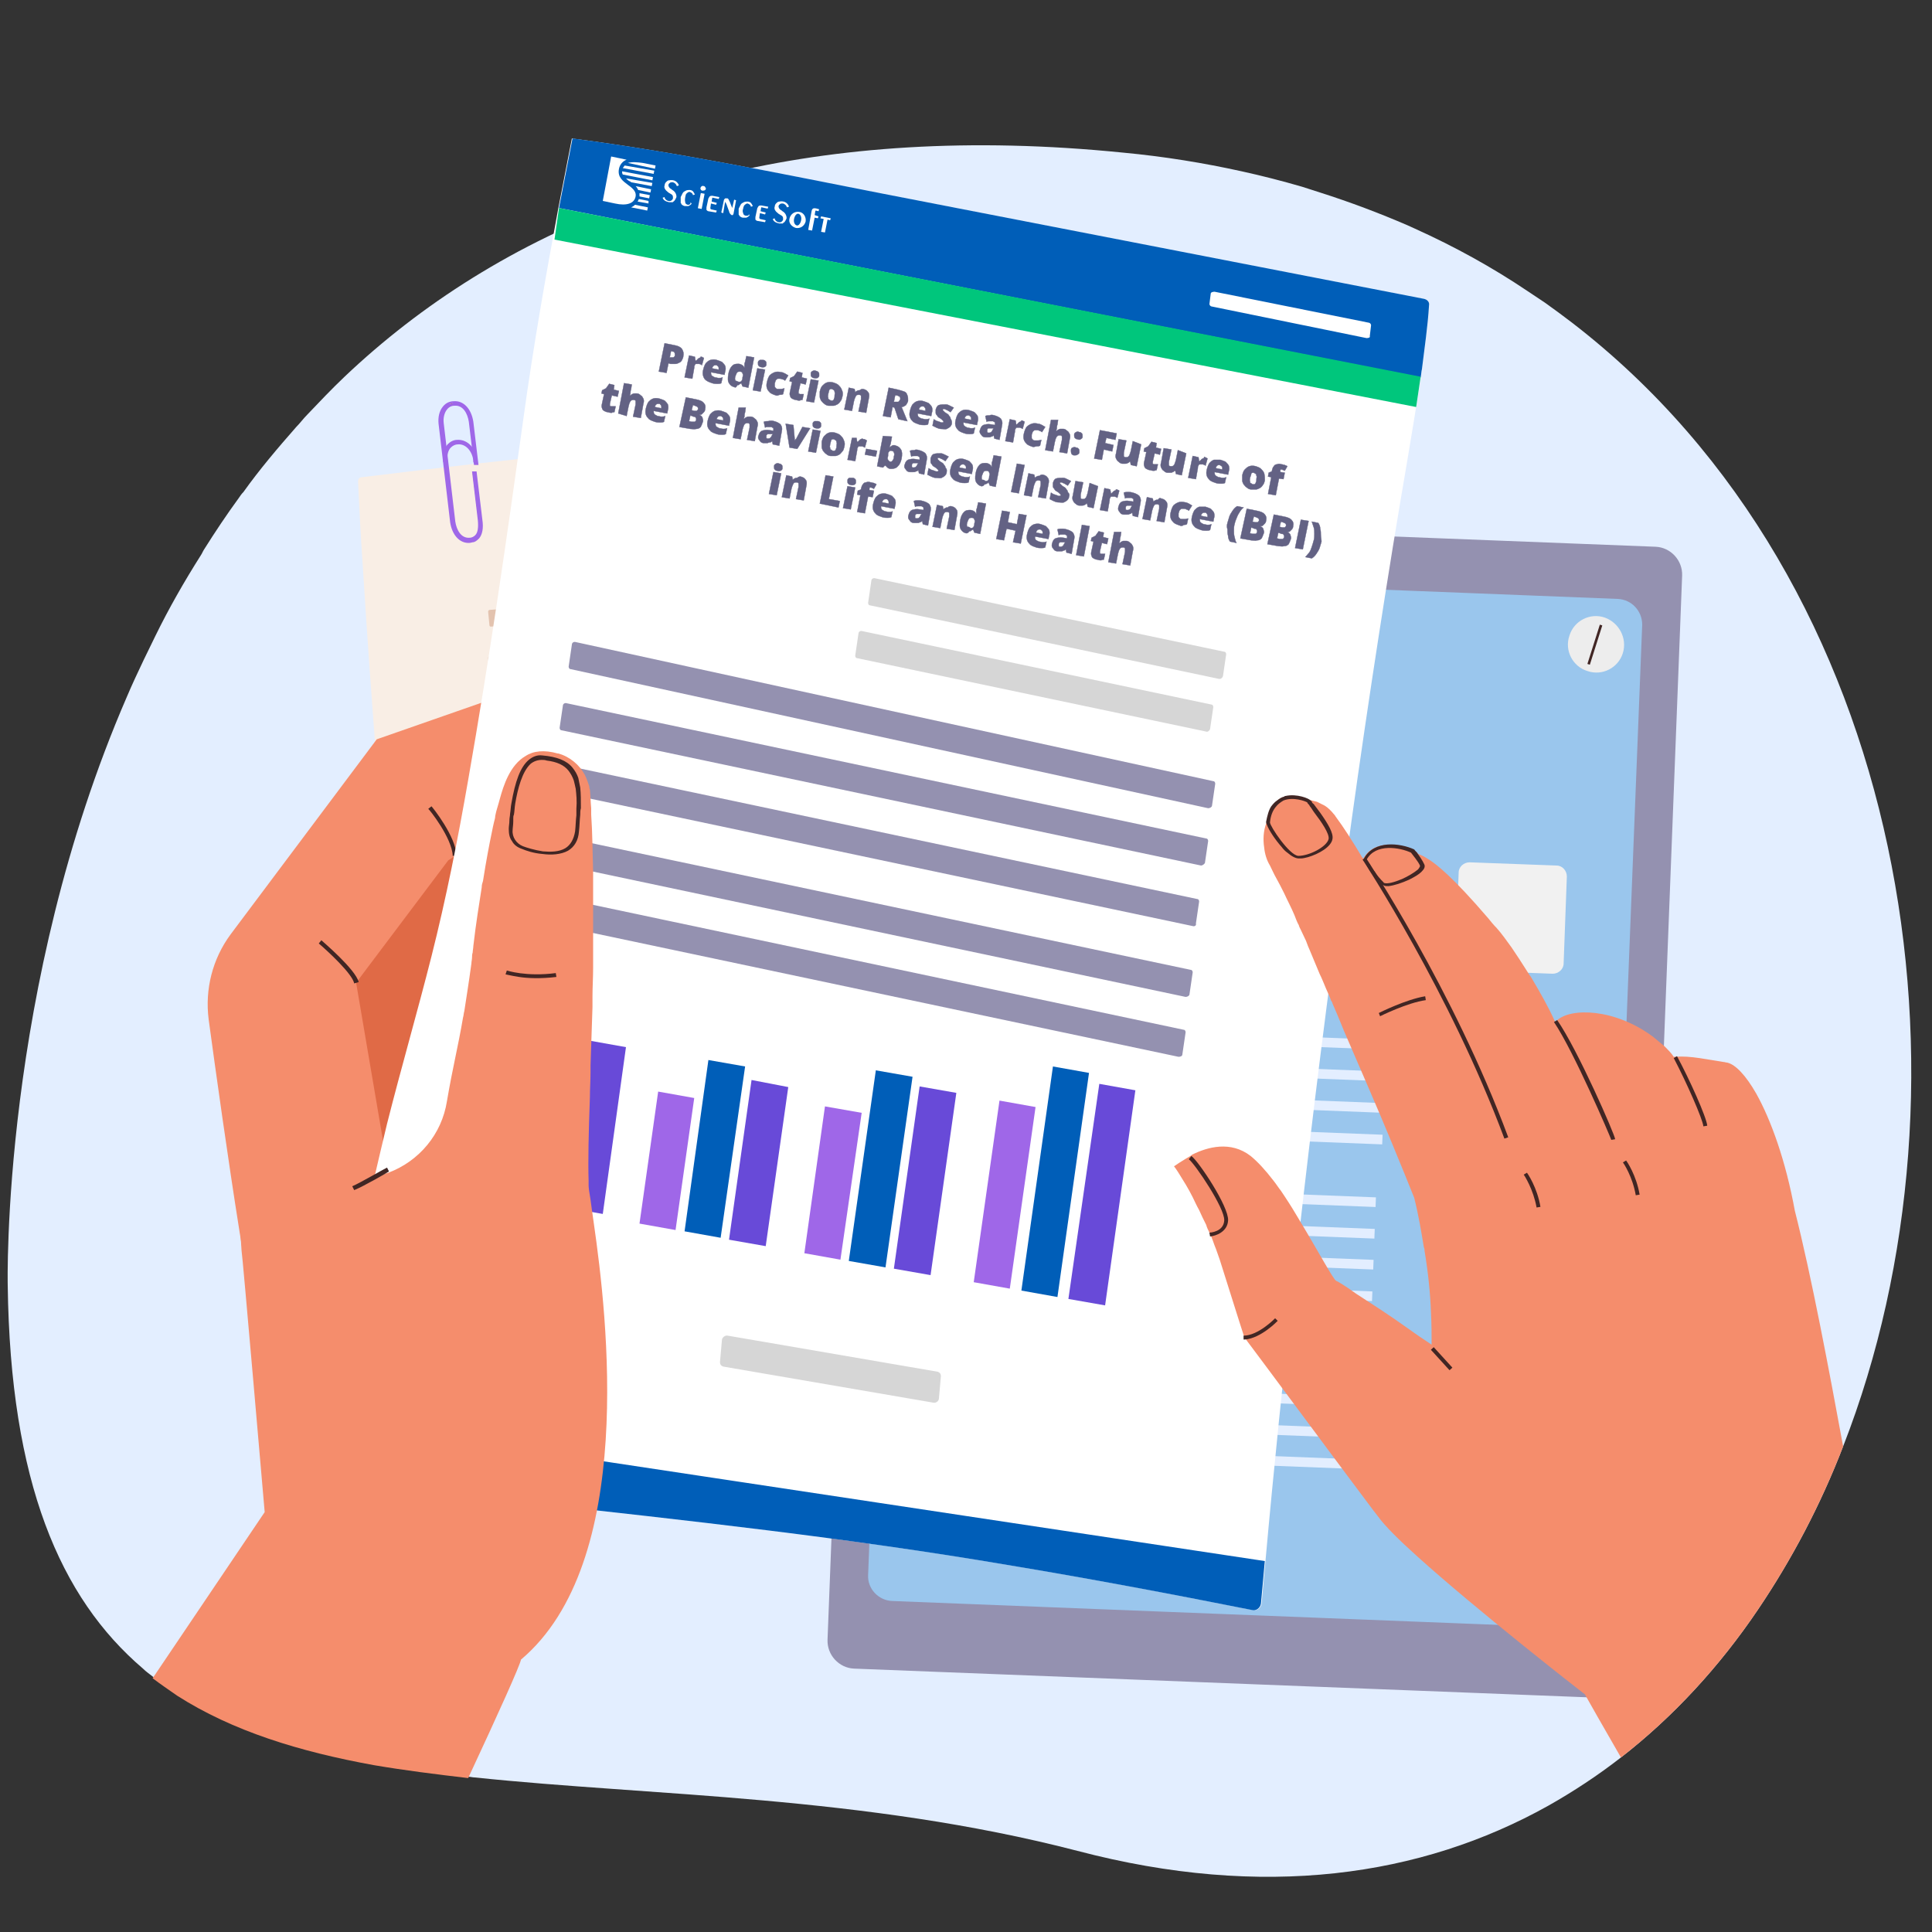 <?xml version="1.0" encoding="utf-8"?>
<!-- Generator: Adobe Illustrator 28.2.0, SVG Export Plug-In . SVG Version: 6.00 Build 0)  -->
<svg version="1.1" id="Layer_1" xmlns="http://www.w3.org/2000/svg" xmlns:xlink="http://www.w3.org/1999/xlink" x="0px" y="0px"
	 viewBox="0 0 300 300" style="enable-background:new 0 0 300 300;" xml:space="preserve">
<rect x="0" y="0" width="300" height="300" fill="#333333" stroke="none"/>
<style type="text/css">
	.st0{fill:#E3EEFF;}
	.st1{fill:#9491B0;}
	.st2{fill:#F9EEE5;}
	.st3{fill:#B55224;}
	.st4{fill:#9F67E8;}
	.st5{fill:#E3C3AF;}
	.st6{fill:#9AC6ED;}
	.st7{fill:#F1F1F1;}
	.st8{fill:#CAC7D5;}
	.st9{fill:#412624;}
	.st10{fill:#EDEDED;}
	.st11{fill:#F76253;}
	.st12{fill:#E06A46;}
	.st13{fill:#F58D6C;}
	.st14{fill:#FFFFFF;}
	.st15{fill:#D6D6D6;}
	.st16{fill:#005EB8;}
	.st17{fill:#684AD8;}
	.st18{fill:#00C67C;}
	.st19{fill:#636284;stroke:#636284;stroke-width:5.000000e-02;stroke-miterlimit:10;}
</style>
<title>How-Much-Your-Project-Will-Cost</title>
<g>
	<path class="st0" d="M286.2,224.6c-3.5,9.1-8,17.6-13.2,25.3c-6,8.9-13.2,16.7-21.3,23c-3.6,2.8-7.4,5.3-11.3,7.5
		c-19.7,11-44.2,14.6-73.1,7c-33.2-8.6-66-8.5-93.6-11.4c-0.3,0-0.6-0.1-0.9-0.1c-5.1-0.6-9.9-1.2-14.6-2
		c-11.6-2.1-22-5.3-30.6-10.8c-1.3-0.9-2.6-1.8-3.8-2.7c-0.5-0.4-1.1-0.8-1.6-1.3c-12.9-11-20.6-29-21-59.5c0,0-1.1-46.2,18.5-91.4
		c0.8-1.9,1.7-3.8,2.6-5.7c0.6-1.2,1.2-2.5,1.8-3.7c2.1-4.3,4.5-8.5,7.1-12.6c0.2-0.3,0.3-0.6,0.5-0.9c1.7-2.7,3.5-5.4,5.4-8
		c0.2-0.3,0.4-0.6,0.7-0.9c2.5-3.5,5.3-6.8,8.2-10.1c0.6-0.6,1.1-1.3,1.7-1.9c1.9-2,3.8-4,5.8-5.9C65.3,47.3,80,37.8,97.9,31.3
		c1.8-0.6,3.5-1.2,5.4-1.8c0.2-0.1,0.5-0.1,0.7-0.2c1.5-0.5,3-0.9,4.5-1.3c0.5-0.1,1.1-0.3,1.6-0.4c0.1,0,0.1,0,0.2,0
		c0.6-0.2,1.2-0.3,1.9-0.5c17.8-4.3,38.4-5.8,62.2-3.4c6.4,0.6,12.5,1.6,18.4,2.9c3.2,0.7,6.3,1.5,9.4,2.4c0.9,0.3,1.9,0.6,2.8,0.9
		c4.7,1.5,9.2,3.2,13.6,5.1c0.4,0.2,0.7,0.3,1.1,0.5c6.2,2.8,12,6,17.5,9.7c0.9,0.6,1.8,1.2,2.7,1.8c1.4,1,2.9,2.1,4.2,3.1
		C296.7,90.6,308.2,168.3,286.2,224.6z"/>
</g>
<g>
	<g>
		<g>
			<g>
				<g>
					<g>
					</g>
				</g>
				<g>
					<g>
						<g>
							
								<rect x="176.7" y="85.2" transform="matrix(0.992 0.13 -0.13 0.992 12.826 -25.355)" class="st1" width="47.6" height="0.6"/>
						</g>
					</g>
				</g>
				<g>
					<g>
						<g>
							
								<rect x="175.9" y="91.2" transform="matrix(0.992 0.13 -0.13 0.992 13.599 -25.202)" class="st1" width="47.6" height="0.6"/>
						</g>
					</g>
				</g>
				<g>
					<g>
						<g>
							
								<rect x="175.1" y="97.2" transform="matrix(0.992 0.13 -0.13 0.992 14.373 -25.049)" class="st1" width="47.6" height="0.6"/>
						</g>
					</g>
				</g>
			</g>
		</g>
	</g>
	<g>
		<path class="st2" d="M163.2,209.2l-74.8,4c-7,0.4-13.9,0.7-20.9,1.1c-0.4,0-0.7-0.3-0.7-0.6c-2.2-24.8-7.3-83.1-8.1-92.5
			C57.8,110,57,98.7,56.3,87.4c-0.3-4.2-0.5-8.4-0.7-12.6c0-0.4,0.2-0.7,0.6-0.7c12.2-1.5,24.4-2.9,36.6-4.1
			c16.4-1.7,62.6-5.2,69.1-5.6c0.4,0,0.7,0.2,0.7,0.6c0.1,1.3,3.6,41,4.7,51.5c2.1,21,4.1,42.1,6.2,63.1c0.9,9.4,1.8,18.8,2.8,28.3
			c0,0.4-0.3,0.7-0.6,0.8C171.4,208.8,167.3,209,163.2,209.2z"/>
		<g>
			<g>
				<path class="st3" d="M69.3,71.4c-0.1-1.4,0.5-2.6,1.8-2.7c1.3-0.1,2.4,1.1,2.6,2.7l0,0.2c0.1,0,0.2,0,0.3,0l0-0.2
					c-0.2-1.7-1.4-3.1-2.9-3c-1.4,0.1-2.1,1.4-2,3.1C69.1,71.4,69.2,71.4,69.3,71.4z"/>
				<path class="st4" d="M74.2,71.8l-0.7,0l0-0.3c-0.2-1.5-1.2-2.6-2.4-2.5c-0.4,0-0.8,0.2-1.1,0.5c-0.4,0.4-0.6,1.1-0.5,2l0,0.2
					l-0.2,0c-0.1,0-0.1,0-0.2,0l-0.3,0l0-0.2c-0.1-1,0.2-1.9,0.7-2.5c0.4-0.4,0.9-0.7,1.5-0.7c1.6-0.1,2.9,1.3,3.1,3.2L74.2,71.8z
					 M70.6,68.6c-0.1,0-0.2,0.1-0.3,0.1c0.2-0.1,0.4-0.2,0.6-0.2C70.8,68.6,70.7,68.6,70.6,68.6z"/>
			</g>
			<g>
				<path class="st3" d="M73.4,73.5l0.9,7.4c0.2,1.5-0.1,2.8-1.4,2.9c-1.3,0.1-2.2-1.1-2.4-2.7l-1.8-15.3c-0.2-1.5,0.6-2.8,1.9-2.9
					c1.3-0.1,2.2,1.1,2.4,2.7l0.8,6.5c0.1,0,0.2,0,0.3,0l-0.8-6.5c-0.2-1.7-1.3-3.1-2.8-3c-1.5,0.1-2.4,1.6-2.2,3.3l1.8,15.3
					c0.2,1.7,1.3,3.1,2.8,3c1.5-0.1,1.9-1.5,1.7-3.3l-0.9-7.4C73.6,73.5,73.5,73.5,73.4,73.5z"/>
				<path class="st4" d="M73.4,84.2c-0.1,0-0.3,0.1-0.5,0.1c-1.5,0.1-2.7-1.2-3-3.2l-1.8-15.3c-0.1-1,0.1-2,0.7-2.7
					c0.4-0.5,1-0.8,1.7-0.8c1.5-0.1,2.7,1.2,3,3.2l0.8,6.7l-0.2,0c-0.1,0-0.2,0-0.3,0l-0.2,0l-0.8-6.7c-0.2-1.3-0.9-2.6-2.2-2.5
					c-0.5,0-0.9,0.2-1.2,0.6c-0.4,0.5-0.6,1.3-0.5,2.1l1.8,15.3c0.2,1.3,0.9,2.6,2.2,2.5c0.4,0,0.7-0.2,0.9-0.4
					c0.4-0.4,0.5-1.2,0.4-2.3l-0.9-7.6l0.2,0c0.1,0,0.2,0,0.3,0l0.2,0l0.9,7.5c0.2,1.3,0,2.3-0.5,2.9C74,84,73.7,84.2,73.4,84.2z
					 M73,83.9c0.1,0,0.3,0,0.4-0.1C73.3,83.9,73.1,83.9,73,83.9z M70,62.7c0.1,0,0.2,0,0.3-0.1c-0.2,0-0.3,0.1-0.5,0.1
					C69.9,62.8,70,62.7,70,62.7z"/>
			</g>
		</g>
		<path class="st5" d="M141.4,92l-65.2,5.3c-0.1,0-0.2-0.1-0.2-0.2L75.8,95c0-0.2,0.1-0.3,0.3-0.3l65.2-5.3c0.1,0,0.2,0.1,0.2,0.2
			l0.2,2.1C141.7,91.8,141.6,91.9,141.4,92z"/>
		<path class="st5" d="M141.4,99.2l-65.2,5.3c-0.1,0-0.2-0.1-0.2-0.2l-0.2-2.1c0-0.2,0.1-0.3,0.3-0.3l65.2-5.3
			c0.1,0,0.2,0.1,0.2,0.2l0.2,2.1C141.7,99,141.6,99.1,141.4,99.2z"/>
	</g>
	<g>
		<path class="st1" d="M257.1,84.9l-117.5-4.6c-2.4-0.1-4.4,1.8-4.5,4.1l-6.6,170.2c-0.1,2.4,1.8,4.4,4.1,4.5l117.5,4.6
			c2.4,0.1,4.4-1.8,4.5-4.1l6.6-170.2C261.3,87,259.4,85,257.1,84.9z"/>
	</g>
	<g>
		<path class="st6" d="M251.2,93l-106.5-4.2c-2.1-0.1-4,1.6-4,3.7l-5.9,152.1c-0.1,2.1,1.6,3.9,3.7,4l106.5,4.2c2.1,0.1,4-1.6,4-3.7
			L255,97C255,94.9,253.4,93.1,251.2,93z"/>
	</g>
	<g>
		<path class="st7" d="M241.7,134.4l-13.5-0.5c-0.9,0-1.7,0.7-1.7,1.6l-0.5,13.5c0,0.9,0.7,1.7,1.6,1.7l13.5,0.5
			c0.9,0,1.7-0.7,1.7-1.6l0.5-13.5C243.3,135.2,242.6,134.4,241.7,134.4z"/>
	</g>
	<g>
		<path class="st7" d="M240.3,161l-13.5-0.5c-0.9,0-1.7,0.7-1.7,1.6l-0.5,13.5c0,0.9,0.7,1.7,1.6,1.7l13.5,0.5
			c0.9,0,1.7-0.7,1.7-1.6l0.5-13.5C241.9,161.8,241.2,161,240.3,161z"/>
	</g>
	<g>
		<path class="st7" d="M238.9,187.5l-13.5-0.5c-0.9,0-1.7,0.7-1.7,1.6l-0.5,13.5c0,0.9,0.7,1.7,1.6,1.7l13.5,0.5
			c0.9,0,1.7-0.7,1.7-1.6l0.5-13.5C240.5,188.3,239.8,187.5,238.9,187.5z"/>
	</g>
	<g>
		<path class="st7" d="M237.5,214.1l-13.5-0.5c-0.9,0-1.7,0.7-1.7,1.6l-0.5,13.5c0,0.9,0.7,1.7,1.6,1.7l13.5,0.5
			c0.9,0,1.7-0.7,1.7-1.6l0.5-13.5C239.1,214.9,238.4,214.1,237.5,214.1z"/>
	</g>
	<g>
		<path class="st6" d="M210,112l-49.2-1.9c-1.8-0.1-3.3,0.6-3.3,1.5l-0.3,7.1c0,0.9,1.4,1.7,3.2,1.8l49.2,1.9
			c1.8,0.1,3.3-0.6,3.3-1.5l0.3-7.1C213.3,112.8,211.8,112,210,112z"/>
	</g>
	<g>
		<g>
			
				<rect x="184.7" y="104.7" transform="matrix(3.894315e-02 -0.999 0.999 3.894315e-02 42.958 315.443)" class="st0" width="1.5" height="61.3"/>
		</g>
		<g>
			
				<rect x="184.5" y="109.6" transform="matrix(3.894317e-02 -0.999 0.999 3.894317e-02 37.886 319.955)" class="st0" width="1.5" height="61.3"/>
		</g>
		<g>
			
				<rect x="184.3" y="114.5" transform="matrix(3.894315e-02 -0.999 0.999 3.894315e-02 32.813 324.466)" class="st0" width="1.5" height="61.3"/>
		</g>
		<g>
			
				<rect x="184.1" y="119.4" transform="matrix(3.894302e-02 -0.999 0.999 3.894302e-02 27.741 328.978)" class="st0" width="1.5" height="61.3"/>
		</g>
	</g>
	<g>
		<g>
			
				<rect x="183.9" y="130.4" transform="matrix(3.894315e-02 -0.999 0.999 3.894315e-02 16.512 339.242)" class="st0" width="1.5" height="61.3"/>
		</g>
		<g>
			
				<rect x="183.7" y="135.3" transform="matrix(3.894315e-02 -0.999 0.999 3.894315e-02 11.439 343.754)" class="st0" width="1.5" height="61.3"/>
		</g>
		<g>
			
				<rect x="183.5" y="140.2" transform="matrix(3.894371e-02 -0.999 0.999 3.894371e-02 6.367 348.265)" class="st0" width="1.5" height="61.3"/>
		</g>
		<g>
			
				<rect x="183.3" y="145.1" transform="matrix(3.894295e-02 -0.999 0.999 3.894295e-02 1.295 352.777)" class="st0" width="1.5" height="61.3"/>
		</g>
	</g>
	<g>
		<g>
			
				<rect x="182.3" y="154.7" transform="matrix(3.894336e-02 -0.999 0.999 3.894336e-02 -9.287 361.13)" class="st0" width="1.5" height="61.3"/>
		</g>
		<g>
			
				<rect x="182.1" y="159.6" transform="matrix(3.894364e-02 -0.999 0.999 3.894364e-02 -14.359 365.641)" class="st0" width="1.5" height="61.3"/>
		</g>
		<g>
			
				<rect x="182" y="164.5" transform="matrix(3.894369e-02 -0.999 0.999 3.894369e-02 -19.431 370.153)" class="st0" width="1.5" height="61.3"/>
		</g>
		<g>
			
				<rect x="181.8" y="169.4" transform="matrix(3.894403e-02 -0.999 0.999 3.894403e-02 -24.504 374.664)" class="st0" width="1.5" height="61.3"/>
		</g>
	</g>
	<g>
		<g>
			
				<rect x="181.3" y="180.9" transform="matrix(3.894299e-02 -0.999 0.999 3.894299e-02 -36.373 385.245)" class="st0" width="1.5" height="61.3"/>
		</g>
		<g>
			
				<rect x="181.1" y="185.8" transform="matrix(3.894379e-02 -0.999 0.999 3.894379e-02 -41.445 389.756)" class="st0" width="1.5" height="61.3"/>
		</g>
		<g>
			
				<rect x="180.9" y="190.7" transform="matrix(3.894315e-02 -0.999 0.999 3.894315e-02 -46.517 394.268)" class="st0" width="1.5" height="61.3"/>
		</g>
		<g>
			
				<rect x="180.8" y="195.6" transform="matrix(3.894315e-02 -0.999 0.999 3.894315e-02 -51.59 398.779)" class="st0" width="1.5" height="61.3"/>
		</g>
	</g>
	<g>
		
			<rect x="195.4" y="82.9" transform="matrix(3.898344e-02 -0.999 0.999 3.898344e-02 60.804 319.208)" class="st6" width="1.8" height="90.3"/>
	</g>
	<g>
		
			<rect x="155.2" y="171.3" transform="matrix(3.894306e-02 -0.999 0.999 3.894306e-02 40.656 386.762)" class="st6" width="132.3" height="1.8"/>
	</g>
	<g>
		<g>
			<path class="st8" d="M152.2,98.4c-0.7,2.3-3.2,3.6-5.5,2.8c-2.3-0.7-3.6-3.2-2.8-5.5c0.7-2.3,3.2-3.6,5.5-2.8
				C151.7,93.6,153,96.1,152.2,98.4z"/>
		</g>
		<g>
			
				<rect x="144.9" y="96.9" transform="matrix(0.302 -0.953 0.953 0.302 10.745 208.844)" class="st9" width="6.4" height="0.4"/>
		</g>
	</g>
	<g>
		<g>
			<path class="st10" d="M252,101.4c-0.7,2.3-3.2,3.6-5.5,2.8c-2.3-0.7-3.6-3.2-2.8-5.5c0.7-2.3,3.2-3.6,5.5-2.8
				C251.4,96.7,252.7,99.1,252,101.4z"/>
		</g>
		<g>
			
				<rect x="244.6" y="99.9" transform="matrix(0.302 -0.953 0.953 0.302 77.416 306.028)" class="st9" width="6.4" height="0.4"/>
		</g>
	</g>
	<g>
		<path class="st11" d="M157.6,141.5c-0.1,0-0.1-0.1-0.1-0.2c0-0.1,0.1-0.2,0.2-0.2l22.6,1c0.1,0,0.2,0.1,0.2,0.2
			c0,0.1-0.1,0.2-0.2,0.2L157.6,141.5C157.6,141.5,157.6,141.5,157.6,141.5z"/>
	</g>
</g>
<g>
	<g>
		<g>
			<path class="st12" d="M109.3,154.6c6.9,2.3,10.9-11.2,10.9-11.2s-4-1.9-8.9-4.3c4.6-3.6,5.9-11.5,5.9-11.5l-23.1-6.2
				c0,0-35.6,8.5-41.3,10.2c0,0-15.8,46.6-9.2,65.3c6.5,18.7,24.7,47.2,40.3,36.5c10.9-7.5-3.4-45.2-13.1-67.4l2.7-1.5
				c0,0,17.9,5.8,24.4,8c6.5,2.2,10-10,10-10S84.4,151,82.7,150.2l0.9-3.9C83.6,146.3,102.4,152.3,109.3,154.6z"/>
		</g>
		<g>
			<g>
				<path class="st13" d="M41.7,212.5c-1.8-0.5-7.1-38-9.3-54.2c-0.6-4.7,0.6-9.4,3.4-13.2l22.7-30.3l42.1-14.7
					c0,0,6.7,11.4-3.2,16.4c-9.8,5-27.8,17.1-27.8,17.1l-14.3,19l6.3,37C61.6,189.6,58.5,217.4,41.7,212.5z"/>
			</g>
			<g>
				<path class="st9" d="M70.3,132.9c-0.1-2.8-3.7-7.3-3.8-7.3l0.5-0.4c0.2,0.2,3.8,4.7,3.9,7.7L70.3,132.9z"/>
			</g>
			<g>
				<path class="st9" d="M55,152.7c-0.3-1.5-4.1-5-5.5-6.2l0.4-0.5c0.2,0.2,5.3,4.5,5.8,6.5L55,152.7z"/>
			</g>
		</g>
		<g>
			<path class="st14" d="M221.9,47.4c-0.2,3.3-0.7,6.6-1.1,9.9c-0.1,0.4-0.1,0.8-0.2,1.3c-1.3,8.8-2.9,17.5-4.3,26.2
				c-3.1,19.1-5.9,38.1-8.4,57.2c-2.6,19-4.9,38-7,57c-1.6,14.5-3.1,28.9-4.4,43.4c-0.2,2.2-0.4,4.4-0.6,6.6c-0.1,0.7-0.8,1.2-1.4,1
				c-12.6-2.5-25.3-4.9-38-7c-24.7-4.2-49.7-6.9-74.8-9.7l-27.9-3.1c-0.6-0.1-0.9-0.5-0.9-1.1c0.4-2.7,0.7-5.4,1.1-8.2
				c0.2-1.9,0.5-3.7,0.7-5.6c1.1-8.5,2.4-17,3-25.4c0.2-2.2,0.3-4.3,0.3-6.5c0.7-3,1.4-6,2.1-8.9c2.2-8.7,4.7-17.3,6.9-26
				c2.3-9.1,4.1-18.2,5.7-27.4c3.3-18.8,6-37.5,8.6-56.3c1.5-10.9,3.4-21.7,5.4-32.5c0.7-3.6,1.4-7.2,2.1-10.8
				c16.2,2.1,32,5.4,47.8,8.5c21.6,4.2,75.2,14.6,84.4,16.4C221.6,46.5,222,46.9,221.9,47.4z"/>
			<path class="st15" d="M144.9,217.8l-32.6-5.6c-0.3-0.1-0.5-0.3-0.5-0.7l0.3-3.4c0-0.4,0.5-0.8,0.9-0.7l32.6,5.6
				c0.3,0.1,0.5,0.3,0.5,0.7l-0.3,3.4C145.8,217.6,145.3,217.9,144.9,217.8z"/>
			<path class="st1" d="M187.6,125.5l-99-21.6c-0.2,0-0.3-0.2-0.3-0.4l0.5-3.4c0-0.3,0.3-0.5,0.6-0.4l99,21.6c0.2,0,0.3,0.2,0.3,0.4
				l-0.5,3.4C188.2,125.3,187.9,125.5,187.6,125.5z"/>
			<path class="st1" d="M186.5,134.4l-99.3-21c-0.2,0-0.3-0.2-0.3-0.4l0.5-3.4c0-0.3,0.3-0.5,0.6-0.4l99.3,21c0.2,0,0.3,0.2,0.3,0.4
				l-0.5,3.4C187,134.2,186.7,134.4,186.5,134.4z"/>
			<path class="st15" d="M189.2,105.4L135.1,94c-0.2,0-0.3-0.2-0.3-0.4l0.5-3.4c0-0.3,0.3-0.5,0.6-0.4l54.2,11.4
				c0.2,0,0.3,0.2,0.3,0.4l-0.5,3.4C189.8,105.3,189.5,105.5,189.2,105.4z"/>
			<path class="st15" d="M187.3,113.6l-54.2-11.4c-0.2,0-0.3-0.2-0.3-0.4l0.5-3.4c0-0.3,0.3-0.5,0.6-0.4l54.2,11.4
				c0.2,0,0.3,0.2,0.3,0.4l-0.5,3.4C187.8,113.5,187.5,113.7,187.3,113.6z"/>
			<path class="st1" d="M185.2,143.8l-99.3-21c-0.2,0-0.3-0.2-0.3-0.4L86,119c0-0.3,0.3-0.5,0.6-0.4l99.3,21c0.2,0,0.3,0.2,0.3,0.4
				l-0.5,3.4C185.8,143.7,185.5,143.9,185.2,143.8z"/>
			<path class="st1" d="M184.1,154.8l-99.3-21c-0.2,0-0.3-0.2-0.3-0.4l0.5-3.4c0-0.3,0.3-0.5,0.6-0.4l99.3,21c0.2,0,0.3,0.2,0.3,0.4
				l-0.5,3.4C184.7,154.6,184.4,154.8,184.1,154.8z"/>
			<path class="st1" d="M183,164.1l-99.3-21c-0.2,0-0.3-0.2-0.3-0.4l0.5-3.4c0-0.3,0.3-0.5,0.6-0.4l99.3,21c0.2,0,0.3,0.2,0.3,0.4
				l-0.5,3.4C183.6,164,183.3,164.1,183,164.1z"/>
			<path class="st16" d="M196.4,242.4c-0.2,2.2-0.4,4.4-0.6,6.6c-0.1,0.7-0.8,1.2-1.4,1c-12.6-2.5-25.3-4.9-38-7
				c-24.7-4.2-49.7-6.9-74.8-9.7l-27.9-3.1c-0.6-0.1-0.9-0.5-0.9-1.1c0.4-2.7,0.7-5.4,1.1-8.2L196.4,242.4z"/>
			<polygon class="st16" points="84.6,187.4 78.9,186.3 82.3,162.8 87.9,163.8 			"/>
			<polygon class="st17" points="93.6,188.5 87.9,187.5 91.6,161.6 97.2,162.6 			"/>
			<polygon class="st4" points="130.5,195.6 124.9,194.6 128.1,171.8 133.8,172.8 			"/>
			<polygon class="st16" points="137.5,196.8 131.8,195.8 136,166.2 141.7,167.2 			"/>
			<polygon class="st17" points="144.5,198 138.8,197 142.8,168.7 148.5,169.7 			"/>
			<polygon class="st4" points="104.9,191 99.3,190 102.2,169.5 107.8,170.5 			"/>
			<polygon class="st16" points="111.9,192.2 106.3,191.2 110,164.6 115.7,165.6 			"/>
			<polygon class="st17" points="118.9,193.5 113.2,192.5 116.7,167.7 122.4,168.8 			"/>
			<polygon class="st4" points="156.8,200.1 151.2,199.1 155.2,170.9 160.8,171.9 			"/>
			<polygon class="st16" points="164.2,201.4 158.6,200.4 163.5,165.6 169.1,166.6 			"/>
			<polygon class="st17" points="171.6,202.7 165.9,201.7 170.7,168.3 176.3,169.3 			"/>
		</g>
		<g>
			<g>
				<path class="st13" d="M80.9,257.7c-0.2,1-3.4,8.1-8.2,18.4c-5.1-0.6-9.9-1.2-14.6-2c-11.6-2.1-22-5.3-30.6-10.8
					c-1.3-0.9-2.6-1.8-3.8-2.7l17.4-25.8c0,0-3.5-40.6-3.6-40.7l-0.1-1.6c0-0.1-0.6-6.7-0.6-6.7l-1.6-17.9c0.2,0,3.6,2.6,7.6,5.6
					c2.7,2,5.6,4.3,8,6.1c2.7,2,4.6,3.5,4.6,3.5s0.6-0.1,1.5-0.2c0.2,0,0.5-0.1,0.7-0.1c0.8-0.1,1.6-0.3,2.3-0.6
					c0.2,0,0.3-0.1,0.4-0.1c4.8-1.8,8.3-6,9.1-11.1c0.9-5.3,1.7-8.3,2.5-13c0.1-0.3,0.1-0.7,0.2-1c0.3-2,0.7-4.4,1.1-7.4
					c0-0.3,0.1-0.6,0.1-1c0-0.2,0-0.4,0.1-0.7c0-0.3,0.1-0.7,0.1-1c0.4-3.5,0.9-6.5,1.3-9.1c0-0.4,0.1-0.7,0.2-1
					c0.5-3.2,1-5.8,1.4-7.7c0.1-0.5,0.2-1,0.3-1.4c0.1-0.4,0.2-0.7,0.2-1c0.1-0.5,0.2-0.9,0.3-1.2c0.2-0.6,0.3-1.1,0.4-1.4
					c0.6-2.2,1.6-5.3,4-6.7c1.2-0.8,2.9-1,5-0.4c0,0,0.1,0,0.1,0c1.8,0.5,3.3,1.8,4.1,3.3c0.3,0.6,0.5,1.2,0.7,1.8
					c0,0.1,0,0.3,0.1,0.5c0.1,0.9,0.1,1.9,0.2,2.9c0,0.3,0,0.7,0,1c0.2,2.8,0.2,5.8,0.3,8.9c0,0.3,0,0.7,0,1c0,2.9,0,5.9,0,9
					c0,0.3,0,0.7,0,1c0,0.9,0,1.9,0,2.8c0,0.4,0,0.8,0,1.1c0,1.5-0.1,3-0.1,4.5c0,0.2,0,0.4,0,0.6c0,0.3,0,0.7,0,1
					c-0.1,3.1-0.2,6.1-0.3,9c0,0.4,0,0.7,0,1c0,1.4-0.1,2.7-0.1,4c-0.2,5.4-0.3,10-0.2,12.9c0,0.3,0,0.5,0,0.8
					c0,0.3,0.1,1.1,0.3,2.2c0.1,0.9,0.3,2.1,0.5,3.6C94.3,204.5,98.8,242.6,80.9,257.7z"/>
			</g>
			<g>
				<path class="st9" d="M55,184.8l-0.3-0.6c1.2-0.5,5.3-2.9,5.4-2.9l0.3,0.6C60.3,182,56.3,184.3,55,184.8z"/>
			</g>
			<g>
				<path class="st9" d="M80.6,151.7c-1.3-0.2-2-0.4-2.1-0.4l0.2-0.6c0,0,3,1,7.6,0.4l0.1,0.6C83.9,152,81.9,151.9,80.6,151.7z"/>
			</g>
			<g>
				<g>
					<path class="st9" d="M90.1,126.5c0-0.3,0-0.7,0.1-1c0-1.2,0-2.2-0.1-3.2c-0.1-0.5-0.2-1-0.3-1.5c-0.2-0.6-0.5-1.1-0.9-1.6
						c-0.9-1.1-2.4-1.7-4.7-1.9c-0.8-0.1-1.5,0.2-2.1,0.7c-1.3,1.1-2.1,3.3-2.7,6.8c-0.1,0.5-0.1,1-0.2,1.6c0,0.3-0.1,0.6-0.1,1
						c0,0.5-0.1,0.9-0.1,1.3c0,0.7,0.1,1.4,0.5,1.9c0.3,0.6,0.9,1,1.5,1.2c0.7,0.3,1.9,0.7,3.2,0.8c1.4,0.2,2.9,0.1,4-0.5
						c1-0.6,1.6-1.6,1.7-3C90,128.3,90,127.4,90.1,126.5z M87.8,131.7c-1,0.6-2.3,0.6-3.5,0.5c-1.3-0.2-2.6-0.6-3.1-0.8
						c-1-0.4-1.7-1.4-1.6-2.5c0-0.3,0.1-0.8,0.1-1.4c0-0.1,0-0.3,0-0.4c0-0.2,0-0.4,0.1-0.6c0.1-0.5,0.1-1.1,0.2-1.7
						c0.4-2.4,1.1-5,2.4-6.2c0.5-0.4,1.1-0.6,1.7-0.6c0.3,0,0.5,0,0.8,0.1c1.6,0.2,2.7,0.7,3.4,1.6c0.3,0.4,0.6,0.9,0.8,1.5
						c0.1,0.4,0.2,0.8,0.3,1.3c0.1,0.9,0.2,1.9,0.1,3.1c0,0.3,0,0.7,0,1c-0.1,0.8-0.1,1.6-0.2,2.5C89.1,130.3,88.6,131.2,87.8,131.7
						z"/>
				</g>
			</g>
		</g>
	</g>
	<path class="st16" d="M221.9,47.4c-0.2,3.3-0.7,6.6-1.1,9.9c-0.1,0.4-0.1,0.8-0.2,1.3L86.8,32.3c0.7-3.6,1.4-7.2,2.1-10.8
		c16.2,2.1,32,5.4,47.8,8.5c21.6,4.2,75.2,14.6,84.4,16.4C221.6,46.5,222,46.9,221.9,47.4z"/>
	<polygon class="st18" points="219.9,63.2 86.1,37.2 86.8,32.3 220.6,58.5 	"/>
</g>
<g>
	<path class="st13" d="M286.2,224.6c-3.5,9.1-8,17.6-13.2,25.3c-6,8.9-13.2,16.7-21.3,23c-2.7-4.7-5-8.7-5.6-9.8
		c-1.3-1-16.8-13.1-26-21.4c-2.9-2.6-5.1-4.8-6.1-6.2c-0.2-0.3-0.4-0.5-0.7-0.9c-4.6-6.1-18-24.2-19.9-26.7
		c-0.1-0.2-0.2-0.2-0.2-0.3c0,0,0-0.1-0.1-0.3c-0.1-0.4-0.4-1.2-0.7-2.2c-0.8-2.5-2-6.3-3-9.5c-0.3-0.8-0.5-1.5-0.8-2.2
		c-0.2-0.6-0.4-1.1-0.6-1.6c0-0.1-0.1-0.3-0.2-0.4c-0.2-0.4-0.4-0.8-0.5-1.2c-0.4-0.8-0.8-1.6-1.1-2.3c-0.4-0.7-0.7-1.4-1-2
		c-0.7-1.4-1.4-2.5-1.9-3.3c-0.6-1-1-1.5-1-1.5s0.3-0.2,0.9-0.6c0.5-0.3,1.1-0.7,1.8-1.1c0,0,0.1-0.1,0.1-0.1c2.4-1.2,6-2.2,9.1,0.2
		c1.1,0.9,2.3,2.2,3.6,3.9c0.4,0.5,0.7,1,1.1,1.5c0.2,0.3,0.4,0.6,0.6,0.9c0.8,1.2,1.6,2.5,2.3,3.7c2.9,4.8,5.3,9.3,5.7,9.4
		c0.1,0,1.3,0.7,3.1,2c2,1.3,5,3.2,8.2,5.5c1.1,0.8,2.3,1.6,3.5,2.4c0-1.5,0-3.1-0.1-5c-0.1-2.8-0.4-6-1-9.6c0-0.2,0-0.3-0.1-0.5
		c-0.4-2.4-0.8-4.9-1.5-7.7c-1.8-4.5-4.5-11.1-7.1-17.1c-1.4-3.2-2.7-6.3-3.8-8.8c-0.1-0.2-0.7-1.8-1.8-4.3c0-0.1-0.1-0.3-0.2-0.4
		c-0.2-0.6-0.5-1.2-0.8-1.9c-0.3-0.7-0.6-1.5-1-2.3c-0.5-1.2-1-2.4-1.5-3.6c-0.1-0.2-0.2-0.5-0.3-0.7c-0.1-0.3-0.2-0.5-0.3-0.8
		c-0.3-0.6-0.6-1.3-0.9-1.9c-0.1-0.1-0.1-0.3-0.2-0.4c0,0,0-0.1,0-0.1c-0.3-0.5-0.5-1.1-0.7-1.6c-0.5-1.2-1.1-2.3-1.6-3.4
		c-0.4-0.8-0.8-1.6-1.2-2.3c-0.4-0.7-0.7-1.4-1-2c-0.5-0.8-0.8-1.8-0.9-2.8c-0.2-1.3-0.1-2.6,0.3-3.7c0.1-0.2,0.2-0.4,0.2-0.5
		c0.2-1,0.5-1.7,0.8-2.3c0.3-0.4,0.6-0.7,1-1c0.4-0.3,0.9-0.4,1.4-0.5c1.1-0.1,2.2,0.2,2.7,0.5c0.2,0,0.4,0,0.6,0.1
		c0.4,0.1,0.8,0.2,1.2,0.3c0.4,0.2,0.8,0.4,1.2,0.6c0.5,0.3,1,0.8,1.4,1.3c0.1,0.1,0.2,0.2,0.3,0.4c1.2,1.6,2.6,3.8,4.1,6.3
		c0,0,0,0.1,0.1,0.1c0,0,0.1,0.1,0.1,0.1c0.1-0.1,0.1-0.2,0.2-0.3c1.6-2.5,5.4-2,7.3-1.1c0.3,0.1,0.5,0.3,0.7,0.4
		c0.1,0,0.2,0.1,0.2,0.2c0.2,0.2,0.6,0.2,1.5,0.8c1.4,0.8,4.1,3,9.5,9.3c0.4,0.5,0.8,1,1.3,1.5c0.8,0.9,1.5,1.9,2.3,3
		c0.4,0.6,0.8,1.2,1.2,1.8c0.5,0.8,1.1,1.7,1.6,2.5c0,0,0,0.1,0.1,0.1c0.1,0.2,0.2,0.3,0.3,0.5c1.3,2.2,2.5,4.3,3.5,6.5
		c0,0,0.1,0.1,0.1,0.2c0.1-0.1,0.2-0.2,0.2-0.2c2.2-2.1,9.1-1.9,15,2.5c0.6,0.5,1.2,1,1.8,1.5c0.5,0.5,1,1,1.4,1.6l0.3,0
		c1.1-0.1,2.3,0,3.7,0.2c1.2,0.2,2.5,0.4,3.7,0.6c0.2,0,0.4,0.1,0.6,0.1c1.3,0.3,2.9,2,4.5,4.8c2.3,4.1,4.6,10.5,6,18.2
		C281.3,198.2,284.1,213.2,286.2,224.6z"/>
	<g>
		<path class="st9" d="M187.9,192c0.9-0.1,2.7-0.7,2.8-2.5c0.1-2.2-4.6-9.2-5.7-10l-0.4,0.5c1,0.8,5.6,7.6,5.5,9.5
			c-0.1,1.8-2.2,1.9-2.3,1.9L187.9,192z"/>
	</g>
	<g>
		<path class="st9" d="M193.3,208c2.5-0.2,5-2.8,5.1-2.9l-0.4-0.4c0,0-2.6,2.7-4.9,2.7l0,0.6C193.2,208,193.2,208,193.3,208z"/>
	</g>
	<g>
		<path class="st9" d="M196.6,127.6c0,0.1,0,0.2,0.1,0.4c0.3,0.9,1.4,2.5,2.3,3.5c0.3,0.4,0.6,0.7,0.9,0.9c0.7,0.6,1.3,0.9,1.8,0.9
			l0.3,0c0.3,0,0.7-0.1,1.1-0.2c1.7-0.5,3.6-1.6,3.8-2.8c0.2-0.9-0.7-2.4-1.9-4.1c-0.3-0.4-0.6-0.8-0.9-1.2
			c-0.1-0.1-0.1-0.2-0.2-0.2c-0.1-0.1-0.2-0.2-0.2-0.3c0-0.1-0.1-0.1-0.1-0.1s0-0.1-0.1-0.1c-0.2-0.3-2.1-1.1-3.9-0.7
			c-0.1,0-0.1,0-0.2,0.1c-0.4,0.1-0.7,0.3-1.1,0.6c-0.3,0.2-0.6,0.5-0.9,0.9C197,125.8,196.8,126.6,196.6,127.6z M197.2,127.7
			c0.1-1,0.4-1.8,0.9-2.4c0.3-0.4,0.7-0.7,1.2-1c1.5-0.6,3.4,0.1,3.7,0.3c0,0.1,0.1,0.2,0.2,0.3c0.1,0.1,0.1,0.1,0.2,0.3
			c0.2,0.2,0.4,0.6,0.7,1c1,1.3,2.4,3.3,2.2,4.1c-0.3,1.2-3,2.6-4.7,2.6C200.2,132.8,197.2,128.3,197.2,127.7z"/>
	</g>
	<g>
		<path class="st9" d="M214.3,157.8c0,0,4.2-2.1,7.1-2.5l-0.1-0.6c-3,0.5-7,2.5-7.2,2.6L214.3,157.8z"/>
	</g>
	<g>
		<path class="st9" d="M233.6,176.8l0.6-0.2c-8.5-22.9-22-43.2-22.1-43.4l-0.5,0.3C211.7,133.7,225.1,154,233.6,176.8z"/>
	</g>
	<g>
		<path class="st9" d="M238.6,187.5l0.6-0.1c-0.5-3-2-5.2-2.1-5.3l-0.5,0.3C236.7,182.5,238.1,184.7,238.6,187.5z"/>
	</g>
	<g>
		<path class="st9" d="M254,185.6l0.6-0.1c-0.5-3-2-5.2-2.1-5.3l-0.5,0.3C252.1,180.6,253.5,182.7,254,185.6z"/>
	</g>
	<g>
		<path class="st9" d="M211.6,133.5l0.1,0.1c0,0.1,0,0.1,0.1,0.1c0,0.1,0.1,0.1,0.1,0.1c0,0.1,0.1,0.1,0.1,0.2
			c0.2,0.4,0.5,0.8,0.7,1.2c0.1,0.1,0.2,0.3,0.3,0.4c0,0,0,0.1,0.1,0.1c1.1,1.5,1.5,1.7,1.8,1.8c0.2,0.1,0.4,0.1,0.7,0.1
			c0.9-0.1,2.1-0.5,3.2-1c0.8-0.4,1.5-0.8,1.9-1.2c0.4-0.4,0.6-0.7,0.5-1.1c-0.1-0.2-0.3-0.7-1.1-1.8c-0.1-0.2-0.3-0.3-0.5-0.6
			c-2.2-1-6.2-1.5-7.8,1.4c0,0,0,0.1-0.1,0.1L211.6,133.5z M213.5,135.4c0,0,0-0.1-0.1-0.1c-0.2-0.3-0.5-0.7-0.7-1.1
			c-0.1-0.1-0.1-0.1-0.2-0.2c0-0.1-0.1-0.1-0.2-0.3c0,0-0.1-0.1-0.1-0.2c1.4-2.6,5.2-1.9,6.9-1.1c1.1,1.4,1.4,1.9,1.4,2.1
			c0,0,0,0.1-0.3,0.5c-0.6,0.5-1.6,1.1-2.5,1.5c-1.2,0.5-2.3,0.8-2.8,0.6C214.8,136.9,214.3,136.6,213.5,135.4z"/>
	</g>
	<g>
		<path class="st9" d="M250.2,177l0.6-0.1c0-0.6-5.8-13.9-9-18.5l-0.5,0.3C244.4,163.3,250,176.4,250.2,177z"/>
	</g>
	<g>
		<path class="st9" d="M264.5,174.9l0.6-0.1c-0.1-1.3-2.8-7.3-4.7-10.8l-0.5,0.3C261.9,168.1,264.4,173.8,264.5,174.9z"/>
	</g>
	<g>
		
			<rect x="223.5" y="208.7" transform="matrix(0.739 -0.674 0.674 0.739 -83.646 206.002)" class="st9" width="0.6" height="4.3"/>
	</g>
</g>
<g id="sciencesoft-logo_00000132801583137194678070000011204493001518603175_">
	<g>
		
			<rect x="107.6" y="30.9" transform="matrix(0.191 -0.982 0.982 0.191 57.468 132.093)" class="st14" width="2.4" height="0.6"/>
		<path class="st14" d="M109.3,28.9c-0.2-0.1-0.4,0-0.5,0.2c-0.1,0.2,0,0.4,0.2,0.5c0,0,0.1,0,0.2,0c0.2,0,0.4-0.1,0.4-0.3
			c0-0.1,0-0.2-0.1-0.2C109.5,29,109.4,28.9,109.3,28.9L109.3,28.9z"/>
		<path class="st14" d="M110.3,32.3l0.1-0.7l0.8,0.2l0.1-0.3l-0.8-0.2l0.1-0.6c0,0,0,0,0.1,0l0.9,0.2l0.1-0.3l-1.1-0.2
			c-0.1,0-0.3,0-0.4,0.1c-0.1,0.1-0.1,0.2-0.2,0.3l-0.3,1.4c0,0.1,0,0.3,0,0.4c0.1,0.1,0.2,0.2,0.3,0.2l1.2,0.2l0.1-0.3l-0.9-0.2
			C110.3,32.4,110.3,32.4,110.3,32.3z"/>
		<path class="st14" d="M113.7,32.3L113.7,32.3l-0.2-0.5c-0.1-0.3-0.2-0.5-0.3-0.7c0-0.1-0.1-0.1-0.1-0.2c-0.1-0.1-0.1-0.1-0.2-0.1
			c-0.1,0-0.2,0-0.3,0c-0.1,0.1-0.2,0.2-0.2,0.3l-0.4,1.9l0.3,0.1l0.3-1.8l0,0c0,0.1,0.1,0.2,0.2,0.4l0.4,1.1l0.1,0.3l0.1,0.1
			c0,0,0,0.1,0.1,0.1c0,0,0.1,0.1,0.1,0.1c0.1,0,0.1,0,0.2,0c0-0.1,0.1-0.1,0.1-0.2l0.4-2.1l-0.3-0.1L113.7,32.3z"/>
		<polygon class="st14" points="127.5,33.6 127.4,33.9 127.9,34 127.5,36 128.1,36.1 128.5,34.1 128.9,34.2 129,33.9 		"/>
		<path class="st14" d="M117.9,33.8l0.1-0.7l0.8,0.2l0.1-0.3l-0.8-0.2l0.1-0.6c0,0,0,0,0.1,0l0.9,0.2l0.1-0.3l-1.1-0.2
			c-0.1,0-0.3,0-0.4,0.1c-0.1,0.1-0.1,0.2-0.2,0.3l-0.3,1.4c0,0.1,0,0.3,0,0.4c0.1,0.1,0.2,0.2,0.3,0.2l1.2,0.2l0.1-0.3l-0.9-0.2
			C117.9,33.9,117.9,33.8,117.9,33.8z"/>
		<path class="st14" d="M115.9,33.5L115.9,33.5c-0.3,0-0.5-0.2-0.5-0.4c-0.1-0.2-0.1-0.5,0-0.7c0-0.2,0.1-0.3,0.1-0.4
			c0.1-0.1,0.1-0.2,0.3-0.3c0.1-0.1,0.2-0.1,0.3-0.1c0.3,0.1,0.5,0.3,0.5,0.5l0.3-0.1c-0.1-0.2-0.2-0.4-0.3-0.5
			c-0.1-0.1-0.3-0.2-0.5-0.2c-0.2,0-0.4,0-0.6,0.1c-0.2,0.1-0.4,0.2-0.5,0.4c-0.1,0.2-0.2,0.4-0.3,0.6l0,0l0,0l0,0.1c0,0,0,0,0,0
			c0,0.2,0,0.4,0,0.5l0,0.1c0,0,0,0,0,0c0,0,0,0.1,0,0.1l0,0.1c0,0,0,0,0,0l0,0c0,0,0,0.1,0.1,0.1c0,0,0,0,0,0.1l0,0c0,0,0,0,0,0
			c0.2,0.2,0.4,0.3,0.6,0.3c0.2,0,0.4,0,0.5,0c0.2-0.1,0.4-0.2,0.5-0.4l-0.2-0.2C116.4,33.4,116.2,33.5,115.9,33.5z"/>
		<path class="st14" d="M106.9,31.8L106.9,31.8c-0.3,0-0.5-0.2-0.5-0.4c-0.1-0.4,0-0.8,0.1-1.2c0.1-0.1,0.1-0.2,0.3-0.3
			c0.1-0.1,0.2-0.1,0.3-0.1c0.3,0.1,0.5,0.3,0.5,0.5l0.3-0.1c-0.1-0.2-0.2-0.4-0.3-0.5c-0.1-0.1-0.3-0.2-0.5-0.2
			c-0.2,0-0.4,0-0.6,0.1c-0.2,0.1-0.4,0.2-0.5,0.4c-0.1,0.2-0.2,0.4-0.3,0.6l0,0l0,0l0,0.1c0,0.2,0,0.4,0,0.5c0,0,0,0,0,0.1
			c0,0,0,0,0,0c0,0,0,0.1,0,0.1c0,0,0,0.1,0,0.1c0,0,0,0,0,0l0,0c0,0,0,0.1,0.1,0.1c0,0,0,0,0,0.1l0,0l0,0c0.2,0.2,0.4,0.3,0.6,0.3
			c0.2,0,0.4,0,0.5,0c0.2-0.1,0.4-0.2,0.5-0.4l-0.2-0.2C107.3,31.6,107.1,31.8,106.9,31.8z"/>
		<path class="st14" d="M124.1,32.9c-0.7-0.1-1.3,0.3-1.5,1s0.3,1.3,1,1.5c0.7,0.1,1.3-0.3,1.5-1l0,0
			C125.2,33.7,124.8,33,124.1,32.9C124.1,32.9,124.1,32.9,124.1,32.9L124.1,32.9z M123.7,35c-0.3-0.1-0.5-0.5-0.4-1
			c0.1-0.5,0.4-0.9,0.7-0.8c0.3,0.1,0.5,0.5,0.4,1C124.3,34.7,124,35.1,123.7,35z"/>
		<path class="st14" d="M126.5,33.4l0.1-0.6c0-0.1,0.1-0.1,0.1-0.1l0.4,0.1l0.1-0.3l0,0c-0.9-0.3-1.1-0.2-1.2,0.4l-0.5,2.8l0.6,0.1
			l0.4-2l0.5,0.1l0.1-0.3L126.5,33.4z"/>
		<path class="st14" d="M104.7,31.2c0.1-0.1,0.2-0.3,0.3-0.5c0.1-0.2,0-0.5-0.1-0.7c-0.1-0.2-0.3-0.4-0.5-0.5
			c-0.2-0.2-0.3-0.2-0.4-0.3c-0.2-0.2-0.3-0.5-0.1-0.7c0.1-0.1,0.2-0.2,0.4-0.2c0.1,0,0.1,0,0.2,0c0.3,0.1,0.5,0.3,0.6,0.6l0,0
			l0.3-0.1l0,0c0-0.1-0.1-0.3-0.2-0.4c-0.3-0.4-0.8-0.5-1.3-0.4c-0.2,0-0.3,0.1-0.5,0.3c-0.1,0.1-0.2,0.3-0.2,0.5
			c-0.1,0.2,0,0.5,0.1,0.6c0.1,0.2,0.3,0.3,0.5,0.5c0.2,0.1,0.3,0.2,0.5,0.3c0,0,0,0,0.1,0.1c0.1,0.1,0.1,0.3,0.1,0.5
			c-0.1,0.3-0.4,0.5-0.7,0.4l0,0c-0.1,0-0.3-0.1-0.4-0.2c-0.1-0.1-0.2-0.2-0.2-0.4l0,0l-0.3,0.1l0,0c0.1,0.4,0.5,0.6,1,0.7
			c0.2,0,0.4,0,0.6,0C104.4,31.4,104.6,31.3,104.7,31.2z"/>
		<path class="st14" d="M121.8,34.5c0.1-0.1,0.2-0.3,0.3-0.5c0.1-0.2,0-0.5-0.1-0.7c-0.1-0.2-0.3-0.4-0.5-0.5
			c-0.2-0.2-0.3-0.2-0.4-0.3c-0.2-0.2-0.3-0.5-0.1-0.7c0.1-0.1,0.2-0.2,0.4-0.2c0.1,0,0.1,0,0.2,0c0.3,0.1,0.5,0.3,0.6,0.6l0,0
			l0.3-0.1l0,0c0-0.1-0.1-0.3-0.2-0.4c-0.3-0.4-0.8-0.5-1.3-0.4c-0.2,0-0.3,0.1-0.5,0.3c-0.1,0.1-0.2,0.3-0.2,0.5
			c-0.1,0.2,0,0.5,0.1,0.6c0.1,0.2,0.3,0.3,0.5,0.5c0.2,0.1,0.3,0.2,0.5,0.3c0,0,0,0,0.1,0.1c0.1,0.1,0.1,0.3,0.1,0.5
			c-0.1,0.3-0.4,0.5-0.7,0.4l0,0c-0.1,0-0.3-0.1-0.4-0.2c-0.1-0.1-0.2-0.2-0.2-0.4l0,0l-0.3,0.1l0,0c0.1,0.4,0.5,0.6,1,0.7
			c0.2,0,0.4,0,0.6,0C121.5,34.7,121.6,34.6,121.8,34.5z"/>
		<path class="st14" d="M98.7,30.5c0.1-0.6-0.2-1.1-1.2-1.8c-0.8-0.6-1.6-1.2-1.4-2.4c0.1-0.7,0.6-1.3,1.2-1.5l-2.4-0.5l-1.3,6.9
			l1.9,0.4C97.3,32,98.5,31.6,98.7,30.5z"/>
		<path class="st14" d="M99.3,30c0,0.2,0,0.3,0,0.5l1.5,0.3l0.1-0.5L99.3,30z"/>
		<path class="st14" d="M98.7,28.9c0.2,0.2,0.3,0.4,0.4,0.6l1.9,0.4l0.1-0.5L98.7,28.9z"/>
		<path class="st14" d="M100.7,31.2l-1.5-0.3c-0.1,0.2-0.1,0.3-0.2,0.4l1.7,0.3L100.7,31.2z"/>
		<path class="st14" d="M101.7,26.2l0.1-0.5l-2-0.4c-0.8-0.1-1.6-0.2-2.3,0L101.7,26.2z"/>
		<path class="st14" d="M98.6,31.8c-0.2,0.2-0.4,0.3-0.6,0.4l2.5,0.5l0.1-0.5L98.6,31.8z"/>
		<path class="st14" d="M97,25.7c-0.1,0.1-0.2,0.3-0.3,0.4l4.8,0.9l0.1-0.5L97,25.7z"/>
		<path class="st14" d="M97.2,27.7c0.2,0.2,0.4,0.4,0.7,0.5l0.1,0.1l3.2,0.6l0.1-0.5L97.2,27.7z"/>
		<path class="st14" d="M96.6,26.6c0,0.2,0,0.3,0.1,0.5l4.6,0.9l0.1-0.5L96.6,26.6z"/>
	</g>
</g>
<path class="st14" d="M212.2,52.5l-24-4.9c-0.2,0-0.4-0.2-0.4-0.4l0.2-1.6c0-0.2,0.3-0.3,0.6-0.3l23.9,4.8c0.2,0,0.4,0.2,0.4,0.4
	l-0.2,1.7C212.8,52.4,212.5,52.5,212.2,52.5z"/>
<g>
	<path class="st19" d="M104.7,53.6c0.6,0.1,1,0.3,1.2,0.6c0.2,0.3,0.3,0.7,0.2,1.1c0,0.2-0.1,0.4-0.2,0.6c-0.1,0.2-0.2,0.3-0.4,0.4
		c-0.2,0.1-0.4,0.2-0.6,0.2c-0.2,0-0.5,0-0.8,0l-0.3-0.1l-0.3,1.5l-1.2-0.2l0.9-4.4L104.7,53.6z M104.5,54.6l-0.3-0.1l-0.2,1l0.2,0
		c0.1,0,0.2,0,0.3,0c0.1,0,0.2-0.1,0.2-0.1c0.1-0.1,0.1-0.2,0.1-0.3c0-0.1,0-0.3-0.1-0.4C104.8,54.7,104.7,54.6,104.5,54.6z"/>
	<path class="st19" d="M108.9,55.4c0.1,0,0.1,0,0.2,0.1c0.1,0,0.1,0,0.2,0.1l-0.3,1.1c0,0-0.1,0-0.1-0.1c-0.1,0-0.1,0-0.3-0.1
		c-0.1,0-0.2,0-0.2,0c-0.1,0-0.2,0-0.3,0s-0.2,0.1-0.2,0.2c-0.1,0.1-0.1,0.2-0.1,0.4l-0.3,1.7l-1.2-0.2l0.7-3.4l0.9,0.2l0.1,0.6
		l0.1,0c0.1-0.1,0.2-0.2,0.3-0.3c0.1-0.1,0.2-0.1,0.4-0.2C108.7,55.4,108.8,55.4,108.9,55.4z"/>
	<path class="st19" d="M111.3,55.9c0.3,0.1,0.6,0.2,0.8,0.3c0.2,0.2,0.4,0.4,0.5,0.6c0.1,0.3,0.1,0.6,0,0.9l-0.1,0.5l-2.1-0.4
		c0,0.2,0,0.3,0.1,0.5c0.1,0.1,0.3,0.2,0.5,0.3c0.2,0,0.4,0.1,0.6,0.1c0.2,0,0.4,0,0.6-0.1l-0.2,0.9c-0.2,0.1-0.4,0.1-0.6,0.1
		c-0.2,0-0.5,0-0.8-0.1c-0.3-0.1-0.6-0.2-0.9-0.4s-0.4-0.4-0.5-0.7c-0.1-0.3-0.1-0.6,0-1c0.1-0.4,0.2-0.7,0.4-1
		c0.2-0.2,0.4-0.4,0.7-0.5C110.7,55.8,111,55.8,111.3,55.9z M111.2,56.7c-0.1,0-0.3,0-0.4,0.1c-0.1,0.1-0.2,0.2-0.2,0.4l1,0.2
		c0-0.1,0-0.2,0-0.3c0-0.1-0.1-0.2-0.1-0.2C111.4,56.8,111.3,56.7,111.2,56.7z"/>
	<path class="st19" d="M114,60.1c-0.4-0.1-0.6-0.3-0.8-0.6c-0.2-0.3-0.2-0.8-0.1-1.4c0.1-0.6,0.3-1,0.6-1.3c0.3-0.3,0.6-0.3,1-0.3
		c0.2,0,0.3,0.1,0.4,0.1c0.1,0.1,0.2,0.1,0.3,0.2c0.1,0.1,0.1,0.2,0.2,0.3l0,0c0-0.1,0-0.2,0-0.4c0-0.2,0-0.3,0.1-0.5l0.2-0.9
		l1.2,0.2l-0.9,4.7l-0.9-0.2l-0.2-0.5l0,0c-0.1,0.1-0.2,0.1-0.3,0.2c-0.1,0.1-0.2,0.1-0.3,0.1C114.3,60.2,114.2,60.2,114,60.1z
		 M114.7,59.3c0.2,0,0.3,0,0.4-0.1c0.1-0.1,0.2-0.3,0.2-0.5l0-0.1c0.1-0.3,0.1-0.5,0-0.6c0-0.2-0.2-0.3-0.4-0.3
		c-0.1,0-0.3,0-0.4,0.1c-0.1,0.1-0.2,0.3-0.3,0.6c-0.1,0.3-0.1,0.5,0,0.7C114.4,59.2,114.5,59.2,114.7,59.3z"/>
	<path class="st19" d="M118.8,57.4l-0.7,3.4l-1.2-0.2l0.7-3.4L118.8,57.4z M118.5,55.9c0.2,0,0.3,0.1,0.4,0.2
		c0.1,0.1,0.1,0.2,0.1,0.5c0,0.2-0.1,0.3-0.3,0.4c-0.1,0-0.3,0.1-0.5,0c-0.2,0-0.3-0.1-0.4-0.2c-0.1-0.1-0.1-0.2-0.1-0.5
		c0-0.2,0.1-0.3,0.3-0.4C118.2,55.9,118.3,55.9,118.5,55.9z"/>
	<path class="st19" d="M120.5,61.4c-0.3-0.1-0.6-0.2-0.9-0.4c-0.2-0.2-0.4-0.4-0.5-0.7c-0.1-0.3-0.1-0.6,0-1c0.1-0.4,0.2-0.7,0.4-1
		c0.2-0.2,0.5-0.4,0.8-0.5c0.3-0.1,0.6-0.1,1,0c0.2,0,0.4,0.1,0.6,0.2c0.2,0.1,0.3,0.2,0.5,0.3l-0.5,0.8c-0.1-0.1-0.3-0.2-0.4-0.2
		s-0.2-0.1-0.4-0.1c-0.1,0-0.2,0-0.3,0c-0.1,0-0.2,0.1-0.3,0.2c-0.1,0.1-0.1,0.3-0.2,0.5c0,0.2,0,0.4,0,0.5c0,0.1,0.1,0.2,0.2,0.3
		c0.1,0.1,0.2,0.1,0.3,0.1c0.2,0,0.4,0,0.5,0c0.2,0,0.4-0.1,0.5-0.1l-0.2,0.9c-0.2,0.1-0.3,0.1-0.5,0.1S120.8,61.5,120.5,61.4z"/>
	<path class="st19" d="M124.2,61.2c0.1,0,0.2,0,0.3,0c0.1,0,0.2,0,0.3,0l-0.2,0.9c-0.1,0-0.3,0-0.4,0.1c-0.2,0-0.3,0-0.6-0.1
		c-0.2,0-0.4-0.1-0.6-0.2c-0.2-0.1-0.3-0.3-0.3-0.4c-0.1-0.2-0.1-0.4,0-0.8l0.3-1.4l-0.4-0.1l0.1-0.5l0.6-0.3l0.5-0.7l0.8,0.2
		l-0.1,0.7l0.8,0.2l-0.2,0.9l-0.8-0.2l-0.3,1.3c0,0.1,0,0.2,0,0.3C124,61.1,124.1,61.1,124.2,61.2z"/>
	<path class="st19" d="M127.1,59.1l-0.7,3.4l-1.2-0.2l0.7-3.4L127.1,59.1z M126.7,57.6c0.2,0,0.3,0.1,0.4,0.2
		c0.1,0.1,0.1,0.2,0.1,0.5c0,0.2-0.1,0.3-0.3,0.4c-0.1,0-0.3,0.1-0.5,0c-0.2,0-0.3-0.1-0.4-0.2c-0.1-0.1-0.1-0.2-0.1-0.5
		c0-0.2,0.1-0.3,0.3-0.4C126.4,57.5,126.6,57.5,126.7,57.6z"/>
	<path class="st19" d="M130.8,61.6c-0.1,0.3-0.1,0.5-0.3,0.7c-0.1,0.2-0.3,0.4-0.5,0.5c-0.2,0.1-0.4,0.2-0.6,0.2c-0.2,0-0.5,0-0.7,0
		c-0.2,0-0.5-0.1-0.7-0.3c-0.2-0.1-0.3-0.3-0.5-0.5c-0.1-0.2-0.2-0.4-0.2-0.6c0-0.2,0-0.5,0-0.8c0.1-0.4,0.2-0.7,0.4-0.9
		c0.2-0.2,0.4-0.4,0.7-0.5c0.3-0.1,0.6-0.1,1,0c0.3,0.1,0.6,0.2,0.8,0.4c0.2,0.2,0.4,0.4,0.5,0.7C130.9,60.9,130.9,61.2,130.8,61.6z
		 M128.6,61.2c0,0.2-0.1,0.4,0,0.5c0,0.1,0,0.3,0.1,0.3c0.1,0.1,0.2,0.1,0.3,0.2c0.1,0,0.2,0,0.3,0c0.1-0.1,0.2-0.1,0.2-0.3
		c0.1-0.1,0.1-0.3,0.1-0.5c0-0.2,0.1-0.4,0-0.5c0-0.1,0-0.2-0.1-0.3c-0.1-0.1-0.2-0.1-0.3-0.2c-0.2,0-0.3,0-0.4,0.1
		C128.7,60.7,128.7,60.9,128.6,61.2z"/>
	<path class="st19" d="M134,60.4c0.4,0.1,0.6,0.2,0.8,0.5c0.2,0.2,0.2,0.6,0.1,1l-0.4,2.2l-1.2-0.2l0.4-1.9c0-0.2,0-0.4,0-0.5
		c0-0.1-0.1-0.2-0.3-0.2c-0.2,0-0.4,0-0.5,0.2c-0.1,0.2-0.2,0.4-0.3,0.8l-0.3,1.5l-1.2-0.2l0.7-3.4l0.9,0.2l0.1,0.5l0,0
		c0.1-0.1,0.2-0.2,0.3-0.2c0.1-0.1,0.2-0.1,0.4-0.1C133.7,60.4,133.9,60.4,134,60.4z"/>
	<path class="st19" d="M139.4,60.5c0.4,0.1,0.7,0.2,1,0.3s0.4,0.3,0.5,0.6c0.1,0.2,0.1,0.5,0.1,0.8c0,0.2-0.1,0.3-0.2,0.5
		s-0.2,0.3-0.3,0.3c-0.1,0.1-0.3,0.2-0.5,0.2l0.9,2.2l-1.4-0.3l-0.6-1.8l-0.3-0.1l-0.3,1.6l-1.2-0.2l0.9-4.4L139.4,60.5z
		 M139.2,61.4l-0.2,0l-0.2,1l0.2,0c0.2,0,0.3,0,0.5,0c0.1-0.1,0.2-0.2,0.3-0.4c0-0.1,0-0.3-0.1-0.4
		C139.5,61.5,139.4,61.4,139.2,61.4z"/>
	<path class="st19" d="M143.4,62.3c0.3,0.1,0.6,0.2,0.8,0.3c0.2,0.2,0.4,0.4,0.5,0.6c0.1,0.3,0.1,0.6,0,0.9l-0.1,0.5l-2.1-0.4
		c0,0.2,0,0.3,0.1,0.5c0.1,0.1,0.3,0.2,0.5,0.3c0.2,0,0.4,0.1,0.6,0.1c0.2,0,0.4,0,0.6-0.1l-0.2,0.9c-0.2,0.1-0.4,0.1-0.6,0.1
		c-0.2,0-0.5,0-0.8-0.1c-0.3-0.1-0.6-0.2-0.9-0.4c-0.2-0.2-0.4-0.4-0.5-0.7c-0.1-0.3-0.1-0.6,0-1c0.1-0.4,0.2-0.7,0.4-1
		c0.2-0.2,0.4-0.4,0.7-0.5C142.8,62.2,143.1,62.2,143.4,62.3z M143.3,63.1c-0.1,0-0.3,0-0.4,0.1c-0.1,0.1-0.2,0.2-0.2,0.4l1,0.2
		c0-0.1,0-0.2,0-0.3c0-0.1-0.1-0.2-0.1-0.2C143.5,63.1,143.4,63.1,143.3,63.1z"/>
	<path class="st19" d="M147.8,65.7c0,0.2-0.1,0.4-0.3,0.6c-0.1,0.1-0.3,0.2-0.5,0.3c-0.2,0.1-0.5,0-0.9,0c-0.2,0-0.5-0.1-0.7-0.2
		c-0.2-0.1-0.4-0.2-0.6-0.3l0.2-1c0.2,0.1,0.4,0.3,0.6,0.3c0.2,0.1,0.4,0.1,0.5,0.2c0.1,0,0.2,0,0.3,0c0.1,0,0.1-0.1,0.1-0.1
		c0-0.1,0-0.1,0-0.1c0,0-0.1-0.1-0.2-0.2c-0.1-0.1-0.2-0.2-0.4-0.3c-0.2-0.1-0.3-0.2-0.4-0.4c-0.1-0.1-0.2-0.2-0.2-0.4
		c0-0.1,0-0.3,0-0.5c0.1-0.3,0.2-0.6,0.5-0.7c0.3-0.1,0.7-0.1,1.1-0.1c0.2,0,0.4,0.1,0.6,0.2c0.2,0.1,0.4,0.2,0.6,0.3l-0.5,0.7
		c-0.2-0.1-0.3-0.2-0.5-0.3c-0.2-0.1-0.3-0.1-0.4-0.2c-0.1,0-0.2,0-0.2,0c-0.1,0-0.1,0-0.1,0.1c0,0,0,0.1,0,0.1c0,0,0.1,0.1,0.2,0.2
		c0.1,0.1,0.2,0.2,0.4,0.3c0.2,0.1,0.3,0.2,0.4,0.4c0.1,0.1,0.2,0.2,0.2,0.4C147.8,65.3,147.8,65.5,147.8,65.7z"/>
	<path class="st19" d="M150.5,63.7c0.3,0.1,0.6,0.2,0.8,0.3c0.2,0.2,0.4,0.4,0.5,0.6c0.1,0.3,0.1,0.6,0,0.9l-0.1,0.5l-2.1-0.4
		c0,0.2,0,0.3,0.1,0.5c0.1,0.1,0.3,0.2,0.5,0.3c0.2,0,0.4,0.1,0.6,0.1c0.2,0,0.4,0,0.6-0.1l-0.2,0.9c-0.2,0.1-0.4,0.1-0.6,0.1
		c-0.2,0-0.5,0-0.8-0.1c-0.3-0.1-0.6-0.2-0.9-0.4c-0.2-0.2-0.4-0.4-0.5-0.7c-0.1-0.3-0.1-0.6,0-1c0.1-0.4,0.2-0.7,0.4-1
		c0.2-0.2,0.4-0.4,0.7-0.5C149.8,63.6,150.1,63.6,150.5,63.7z M150.4,64.5c-0.1,0-0.3,0-0.4,0.1c-0.1,0.1-0.2,0.2-0.2,0.4l1,0.2
		c0-0.1,0-0.2,0-0.3s-0.1-0.2-0.1-0.2C150.5,64.5,150.5,64.5,150.4,64.5z"/>
	<path class="st19" d="M154.4,64.5c0.4,0.1,0.8,0.3,1,0.5c0.2,0.3,0.3,0.6,0.2,1l-0.4,2.3l-0.8-0.2l-0.1-0.5l0,0
		c-0.1,0.1-0.2,0.2-0.4,0.2c-0.1,0.1-0.2,0.1-0.4,0.1c-0.1,0-0.3,0-0.5,0c-0.2,0-0.4-0.1-0.5-0.2s-0.2-0.3-0.3-0.4
		c-0.1-0.2-0.1-0.4,0-0.6c0.1-0.4,0.3-0.6,0.5-0.7c0.3-0.1,0.7-0.2,1.2-0.1l0.6,0.1l0,0c0-0.2,0-0.3,0-0.4c-0.1-0.1-0.2-0.1-0.3-0.2
		c-0.1,0-0.3,0-0.5,0c-0.2,0-0.4,0-0.5,0.1l-0.2-0.9c0.2-0.1,0.5-0.1,0.7-0.1C153.8,64.4,154.1,64.4,154.4,64.5z M154.3,66.5l-0.3,0
		c-0.2,0-0.4,0-0.5,0c-0.1,0-0.2,0.1-0.2,0.3c0,0.1,0,0.2,0,0.3c0.1,0.1,0.1,0.1,0.2,0.1c0.1,0,0.3,0,0.4-0.1
		c0.1-0.1,0.2-0.2,0.2-0.3L154.3,66.5z"/>
	<path class="st19" d="M158.7,65.3c0.1,0,0.1,0,0.2,0.1c0.1,0,0.1,0,0.2,0.1l-0.3,1.1c0,0-0.1,0-0.1-0.1c-0.1,0-0.1,0-0.3-0.1
		c-0.1,0-0.2,0-0.2,0c-0.1,0-0.2,0-0.3,0s-0.2,0.1-0.2,0.2c-0.1,0.1-0.1,0.2-0.1,0.4l-0.3,1.7l-1.2-0.2l0.7-3.4l0.9,0.2l0.1,0.6
		l0.1,0c0.1-0.1,0.2-0.2,0.3-0.3c0.1-0.1,0.2-0.1,0.4-0.2C158.5,65.3,158.6,65.3,158.7,65.3z"/>
	<path class="st19" d="M160.4,69.4c-0.3-0.1-0.6-0.2-0.9-0.4c-0.2-0.2-0.4-0.4-0.5-0.7c-0.1-0.3-0.1-0.6,0-1c0.1-0.4,0.2-0.7,0.4-1
		c0.2-0.2,0.5-0.4,0.8-0.5c0.3-0.1,0.6-0.1,1,0c0.2,0,0.4,0.1,0.6,0.2c0.2,0.1,0.3,0.2,0.5,0.3l-0.5,0.8c-0.1-0.1-0.3-0.2-0.4-0.2
		c-0.1-0.1-0.2-0.1-0.4-0.1c-0.1,0-0.2,0-0.3,0c-0.1,0-0.2,0.1-0.3,0.2s-0.1,0.3-0.2,0.5c0,0.2,0,0.4,0,0.5c0,0.1,0.1,0.2,0.2,0.3
		c0.1,0.1,0.2,0.1,0.3,0.1c0.2,0,0.3,0,0.5,0c0.2,0,0.4-0.1,0.5-0.1l-0.2,0.9c-0.2,0.1-0.3,0.1-0.5,0.1S160.7,69.4,160.4,69.4z"/>
	<path class="st19" d="M164.3,65.2l-0.1,0.7c-0.1,0.3-0.1,0.5-0.1,0.6c0,0.2-0.1,0.3-0.1,0.4l0.1,0c0.1-0.1,0.2-0.2,0.3-0.2
		c0.1-0.1,0.2-0.1,0.3-0.1c0.1,0,0.3,0,0.4,0c0.2,0,0.4,0.1,0.6,0.3c0.2,0.1,0.3,0.3,0.4,0.5c0.1,0.2,0.1,0.5,0,0.8l-0.4,2.2
		l-1.2-0.2l0.4-1.9c0-0.2,0-0.4,0-0.5c0-0.1-0.1-0.2-0.3-0.2c-0.1,0-0.3,0-0.4,0.1c-0.1,0.1-0.2,0.2-0.2,0.3
		c-0.1,0.1-0.1,0.3-0.2,0.6l-0.3,1.5l-1.2-0.2l0.9-4.7L164.3,65.2z"/>
	<path class="st19" d="M166.3,69.9c0-0.2,0.1-0.4,0.3-0.4c0.1-0.1,0.3-0.1,0.5,0c0.2,0,0.3,0.1,0.4,0.2c0.1,0.1,0.1,0.3,0.1,0.5
		c0,0.2-0.1,0.3-0.3,0.4c-0.1,0.1-0.3,0.1-0.5,0.1c-0.2,0-0.3-0.1-0.4-0.2C166.3,70.3,166.3,70.1,166.3,69.9z M166.8,67.5
		c0-0.2,0.1-0.3,0.3-0.4c0.1-0.1,0.3-0.1,0.5,0c0.2,0,0.3,0.1,0.4,0.2c0.1,0.1,0.1,0.3,0.1,0.5c0,0.2-0.1,0.3-0.3,0.4
		c-0.1,0.1-0.3,0.1-0.5,0c-0.2,0-0.3-0.1-0.4-0.2C166.8,67.9,166.8,67.7,166.8,67.5z"/>
	<path class="st19" d="M171.1,71.4l-1.2-0.2l0.9-4.4l2.6,0.5l-0.2,1l-1.4-0.3l-0.2,0.8l1.3,0.3l-0.2,1l-1.3-0.3L171.1,71.4z"/>
	<path class="st19" d="M177.2,69l-0.7,3.4l-0.9-0.2l-0.1-0.5l-0.1,0c-0.1,0.1-0.2,0.2-0.3,0.2c-0.1,0.1-0.3,0.1-0.4,0.1
		c-0.1,0-0.3,0-0.4,0c-0.2,0-0.4-0.1-0.6-0.3c-0.2-0.1-0.3-0.3-0.4-0.5c-0.1-0.2-0.1-0.5,0-0.8l0.4-2.2l1.2,0.2l-0.4,1.9
		c0,0.2,0,0.4,0,0.5c0,0.1,0.1,0.2,0.3,0.2c0.2,0,0.3,0,0.4-0.1c0.1-0.1,0.2-0.2,0.2-0.3c0.1-0.2,0.1-0.3,0.2-0.6l0.3-1.5L177.2,69z
		"/>
	<path class="st19" d="M179.2,72.1c0.1,0,0.2,0,0.3,0c0.1,0,0.2,0,0.3,0l-0.2,0.9c-0.1,0-0.3,0.1-0.4,0.1c-0.2,0-0.3,0-0.6-0.1
		c-0.2,0-0.4-0.1-0.6-0.2c-0.2-0.1-0.3-0.3-0.3-0.4c-0.1-0.2-0.1-0.4,0-0.8l0.3-1.4l-0.4-0.1l0.1-0.5l0.6-0.3l0.5-0.7l0.8,0.2
		l-0.1,0.7l0.8,0.2l-0.2,0.9l-0.8-0.2l-0.3,1.3c0,0.1,0,0.2,0,0.3C179,72,179.1,72.1,179.2,72.1z"/>
	<path class="st19" d="M184.2,70.4l-0.7,3.4l-0.9-0.2l-0.1-0.5l-0.1,0c-0.1,0.1-0.2,0.2-0.3,0.2c-0.1,0.1-0.3,0.1-0.4,0.1
		c-0.1,0-0.3,0-0.4,0c-0.2,0-0.4-0.1-0.6-0.3c-0.2-0.1-0.3-0.3-0.4-0.5c-0.1-0.2-0.1-0.5,0-0.8l0.4-2.2l1.2,0.2l-0.4,1.9
		c0,0.2,0,0.4,0,0.5c0,0.1,0.1,0.2,0.3,0.2c0.2,0,0.3,0,0.4-0.1c0.1-0.1,0.2-0.2,0.2-0.3c0.1-0.2,0.1-0.3,0.2-0.6l0.3-1.5
		L184.2,70.4z"/>
	<path class="st19" d="M187.1,71c0.1,0,0.1,0,0.2,0.1c0.1,0,0.1,0,0.2,0.1l-0.3,1.1c0,0-0.1,0-0.1-0.1c-0.1,0-0.1,0-0.3-0.1
		c-0.1,0-0.2,0-0.2,0c-0.1,0-0.2,0-0.3,0c-0.1,0-0.2,0.1-0.2,0.2c-0.1,0.1-0.1,0.2-0.1,0.4l-0.3,1.7l-1.2-0.2l0.7-3.4l0.9,0.2
		l0.1,0.6l0.1,0c0.1-0.1,0.2-0.2,0.3-0.3c0.1-0.1,0.2-0.1,0.4-0.2C186.9,70.9,187,70.9,187.1,71z"/>
	<path class="st19" d="M189.5,71.4c0.3,0.1,0.6,0.2,0.8,0.3c0.2,0.2,0.4,0.4,0.5,0.6c0.1,0.3,0.1,0.6,0,0.9l-0.1,0.5l-2.1-0.4
		c0,0.2,0,0.3,0.1,0.5c0.1,0.1,0.3,0.2,0.5,0.3c0.2,0,0.4,0.1,0.6,0.1c0.2,0,0.4,0,0.6-0.1l-0.2,0.9c-0.2,0.1-0.4,0.1-0.6,0.1
		c-0.2,0-0.5,0-0.8-0.1c-0.3-0.1-0.6-0.2-0.9-0.4c-0.2-0.2-0.4-0.4-0.5-0.7c-0.1-0.3-0.1-0.6,0-1c0.1-0.4,0.2-0.7,0.4-1
		c0.2-0.2,0.4-0.4,0.7-0.5C188.9,71.4,189.2,71.4,189.5,71.4z M189.4,72.2c-0.1,0-0.3,0-0.4,0.1c-0.1,0.1-0.2,0.2-0.2,0.4l1,0.2
		c0-0.1,0-0.2,0-0.3s-0.1-0.2-0.1-0.2C189.6,72.3,189.5,72.3,189.4,72.2z"/>
	<path class="st19" d="M196.4,74.6c-0.1,0.3-0.1,0.5-0.3,0.7c-0.1,0.2-0.3,0.4-0.5,0.5c-0.2,0.1-0.4,0.2-0.6,0.2c-0.2,0-0.5,0-0.7,0
		c-0.2,0-0.5-0.1-0.7-0.3c-0.2-0.1-0.3-0.3-0.5-0.5c-0.1-0.2-0.2-0.4-0.2-0.6c0-0.2,0-0.5,0-0.8c0.1-0.4,0.2-0.7,0.4-0.9
		c0.2-0.2,0.4-0.4,0.7-0.5c0.3-0.1,0.6-0.1,1,0c0.3,0.1,0.6,0.2,0.8,0.4c0.2,0.2,0.4,0.4,0.5,0.7C196.4,73.9,196.4,74.3,196.4,74.6z
		 M194.1,74.2c0,0.2-0.1,0.4,0,0.5c0,0.1,0,0.3,0.1,0.3c0.1,0.1,0.2,0.1,0.3,0.2c0.1,0,0.2,0,0.3,0c0.1-0.1,0.2-0.1,0.2-0.3
		c0.1-0.1,0.1-0.3,0.1-0.5c0-0.2,0.1-0.4,0-0.5c0-0.1,0-0.2-0.1-0.3c-0.1-0.1-0.2-0.1-0.3-0.2c-0.2,0-0.3,0-0.4,0.1
		C194.3,73.7,194.2,73.9,194.1,74.2z"/>
	<path class="st19" d="M199.3,74.4l-0.7-0.1l-0.5,2.6l-1.2-0.2l0.5-2.6l-0.5-0.1l0.1-0.6l0.5-0.2l0-0.1c0.1-0.3,0.1-0.5,0.3-0.7
		c0.1-0.2,0.3-0.3,0.5-0.3c0.2-0.1,0.4-0.1,0.7,0c0.2,0,0.3,0.1,0.5,0.1c0.1,0.1,0.3,0.1,0.4,0.2l-0.4,0.7c-0.1,0-0.1-0.1-0.2-0.1
		c-0.1,0-0.1,0-0.2-0.1c-0.1,0-0.2,0-0.2,0c-0.1,0-0.1,0.1-0.1,0.3l0,0.1l0.7,0.1L199.3,74.4z"/>
	<path class="st19" d="M95,63.1c0.1,0,0.2,0,0.3,0c0.1,0,0.2,0,0.3,0L95.4,64c-0.1,0-0.3,0-0.4,0.1c-0.2,0-0.3,0-0.6-0.1
		c-0.2,0-0.4-0.1-0.6-0.2c-0.2-0.1-0.3-0.3-0.3-0.4c-0.1-0.2-0.1-0.4,0-0.8l0.3-1.4l-0.4-0.1l0.1-0.5l0.6-0.3l0.5-0.7l0.8,0.2
		l-0.1,0.7l0.8,0.2l-0.2,0.9L95,61.4l-0.3,1.3c0,0.1,0,0.2,0,0.3C94.8,63.1,94.9,63.1,95,63.1z"/>
	<path class="st19" d="M98.1,59.7L98,60.4c-0.1,0.3-0.1,0.5-0.1,0.6c0,0.2-0.1,0.3-0.1,0.4l0.1,0c0.1-0.1,0.2-0.2,0.3-0.2
		c0.1-0.1,0.2-0.1,0.3-0.1c0.1,0,0.3,0,0.4,0c0.2,0,0.4,0.1,0.6,0.3c0.2,0.1,0.3,0.3,0.4,0.5c0.1,0.2,0.1,0.5,0,0.8l-0.4,2.2
		l-1.2-0.2l0.4-1.9c0-0.2,0-0.4,0-0.5c0-0.1-0.1-0.2-0.3-0.2c-0.1,0-0.3,0-0.4,0.1c-0.1,0.1-0.2,0.2-0.2,0.3
		c-0.1,0.1-0.1,0.3-0.2,0.6l-0.3,1.5L96,64.2l0.9-4.7L98.1,59.7z"/>
	<path class="st19" d="M102.4,61.9c0.3,0.1,0.6,0.2,0.8,0.3c0.2,0.2,0.4,0.4,0.5,0.6c0.1,0.3,0.1,0.6,0,0.9l-0.1,0.5l-2.1-0.4
		c0,0.2,0,0.3,0.1,0.5c0.1,0.1,0.3,0.2,0.5,0.3c0.2,0,0.4,0.1,0.6,0.1c0.2,0,0.4,0,0.6-0.1l-0.2,0.9c-0.2,0.1-0.4,0.1-0.6,0.1
		c-0.2,0-0.5,0-0.8-0.1c-0.3-0.1-0.6-0.2-0.9-0.4c-0.2-0.2-0.4-0.4-0.5-0.7c-0.1-0.3-0.1-0.6,0-1c0.1-0.4,0.2-0.7,0.4-1
		c0.2-0.2,0.4-0.4,0.7-0.5C101.7,61.8,102,61.8,102.4,61.9z M102.3,62.7c-0.1,0-0.3,0-0.4,0.1c-0.1,0.1-0.2,0.2-0.2,0.4l1,0.2
		c0-0.1,0-0.2,0-0.3c0-0.1-0.1-0.2-0.1-0.2C102.5,62.7,102.4,62.7,102.3,62.7z"/>
	<path class="st19" d="M106.5,61.7l1.5,0.3c0.6,0.1,1.1,0.3,1.3,0.6c0.2,0.2,0.3,0.5,0.2,0.9c0,0.2-0.1,0.4-0.2,0.5
		c-0.1,0.1-0.2,0.2-0.3,0.3c-0.1,0.1-0.2,0.1-0.4,0.1l0,0c0.1,0.1,0.2,0.1,0.3,0.2c0.1,0.1,0.2,0.2,0.2,0.4c0.1,0.2,0.1,0.4,0,0.6
		c-0.1,0.3-0.2,0.5-0.3,0.7c-0.2,0.2-0.4,0.3-0.7,0.3c-0.3,0.1-0.6,0-0.9,0l-1.7-0.3L106.5,61.7z M107.2,64.5l-0.2,0.9l0.4,0.1
		c0.2,0,0.4,0,0.5,0c0.1-0.1,0.2-0.2,0.2-0.3c0-0.1,0-0.2,0-0.2c0-0.1-0.1-0.1-0.1-0.2c-0.1-0.1-0.2-0.1-0.3-0.1L107.2,64.5z
		 M107.4,63.7l0.4,0.1c0.2,0,0.3,0,0.4,0c0.1-0.1,0.2-0.2,0.2-0.3c0-0.1,0-0.2-0.1-0.3s-0.2-0.1-0.4-0.2l-0.3-0.1L107.4,63.7z"/>
	<path class="st19" d="M112,63.8c0.3,0.1,0.6,0.2,0.8,0.3c0.2,0.2,0.4,0.4,0.5,0.6c0.1,0.3,0.1,0.6,0,0.9l-0.1,0.5l-2.1-0.4
		c0,0.2,0,0.3,0.1,0.5c0.1,0.1,0.3,0.2,0.5,0.3c0.2,0,0.4,0.1,0.6,0.1c0.2,0,0.4,0,0.6-0.1l-0.2,0.9c-0.2,0.1-0.4,0.1-0.6,0.1
		c-0.2,0-0.5,0-0.8-0.1c-0.3-0.1-0.6-0.2-0.9-0.4c-0.2-0.2-0.4-0.4-0.5-0.7c-0.1-0.3-0.1-0.6,0-1c0.1-0.4,0.2-0.7,0.4-1
		c0.2-0.2,0.4-0.4,0.7-0.5C111.4,63.7,111.7,63.7,112,63.8z M111.9,64.6c-0.1,0-0.3,0-0.4,0.1c-0.1,0.1-0.2,0.2-0.2,0.4l1,0.2
		c0-0.1,0-0.2,0-0.3c0-0.1-0.1-0.2-0.1-0.2C112.1,64.7,112,64.6,111.9,64.6z"/>
	<path class="st19" d="M115.8,63.3l-0.1,0.7c-0.1,0.3-0.1,0.5-0.1,0.6c0,0.2-0.1,0.3-0.1,0.4l0.1,0c0.1-0.1,0.2-0.2,0.3-0.2
		c0.1-0.1,0.2-0.1,0.3-0.1c0.1,0,0.3,0,0.4,0c0.2,0,0.4,0.1,0.6,0.3c0.2,0.1,0.3,0.3,0.4,0.5c0.1,0.2,0.1,0.5,0,0.8l-0.4,2.2
		l-1.2-0.2l0.4-1.9c0-0.2,0-0.4,0-0.5c0-0.1-0.1-0.2-0.3-0.2c-0.1,0-0.3,0-0.4,0.1c-0.1,0.1-0.2,0.2-0.2,0.3
		c-0.1,0.2-0.1,0.3-0.2,0.6l-0.3,1.5l-1.2-0.2l0.9-4.7L115.8,63.3z"/>
	<path class="st19" d="M120.2,65.4c0.4,0.1,0.8,0.3,1,0.5c0.2,0.3,0.3,0.6,0.2,1l-0.4,2.3L120,69l-0.1-0.5l0,0
		c-0.1,0.1-0.2,0.2-0.4,0.2s-0.2,0.1-0.4,0.1c-0.1,0-0.3,0-0.5,0c-0.2,0-0.4-0.1-0.5-0.2c-0.1-0.1-0.2-0.3-0.3-0.4
		c-0.1-0.2-0.1-0.4,0-0.6c0.1-0.4,0.3-0.6,0.5-0.7c0.3-0.1,0.7-0.2,1.2-0.1l0.6,0.1l0,0c0-0.2,0-0.3,0-0.4c-0.1-0.1-0.2-0.1-0.3-0.2
		c-0.1,0-0.3,0-0.5,0c-0.2,0-0.4,0-0.5,0.1l-0.2-0.9c0.2-0.1,0.5-0.1,0.7-0.1C119.6,65.3,119.9,65.3,120.2,65.4z M120,67.4l-0.3,0
		c-0.2,0-0.4,0-0.5,0c-0.1,0.1-0.2,0.1-0.2,0.3c0,0.1,0,0.2,0,0.3c0.1,0.1,0.1,0.1,0.2,0.1c0.1,0,0.3,0,0.4-0.1
		c0.1-0.1,0.2-0.2,0.2-0.3L120,67.4z"/>
	<path class="st19" d="M122.6,69.5l-0.6-3.7l1.2,0.2l0.2,2.2c0,0,0,0.1,0,0.1c0,0.1,0,0.1,0,0.2l0,0c0-0.1,0-0.1,0.1-0.2
		c0-0.1,0-0.1,0.1-0.1l1-1.9l1.2,0.2l-2,3.2L122.6,69.5z"/>
	<path class="st19" d="M127.4,66.9l-0.7,3.4l-1.2-0.2l0.7-3.4L127.4,66.9z M127,65.4c0.2,0,0.3,0.1,0.4,0.2c0.1,0.1,0.1,0.2,0.1,0.5
		c0,0.2-0.1,0.3-0.3,0.4c-0.1,0-0.3,0.1-0.5,0c-0.2,0-0.3-0.1-0.4-0.2c-0.1-0.1-0.1-0.2-0.1-0.5c0-0.2,0.1-0.3,0.3-0.4
		C126.7,65.4,126.9,65.4,127,65.4z"/>
	<path class="st19" d="M131.1,69.4c-0.1,0.3-0.1,0.5-0.3,0.7s-0.3,0.4-0.5,0.5c-0.2,0.1-0.4,0.2-0.6,0.2c-0.2,0-0.5,0-0.7,0
		c-0.2,0-0.5-0.1-0.7-0.3c-0.2-0.1-0.3-0.3-0.5-0.5c-0.1-0.2-0.2-0.4-0.2-0.6c0-0.2,0-0.5,0-0.8c0.1-0.4,0.2-0.7,0.4-0.9
		c0.2-0.2,0.4-0.4,0.7-0.5c0.3-0.1,0.6-0.1,1,0c0.3,0.1,0.6,0.2,0.8,0.4c0.2,0.2,0.4,0.4,0.5,0.7C131.2,68.7,131.2,69,131.1,69.4z
		 M128.9,69c0,0.2-0.1,0.4,0,0.5c0,0.1,0,0.3,0.1,0.3c0.1,0.1,0.2,0.1,0.3,0.2c0.1,0,0.2,0,0.3,0c0.1-0.1,0.2-0.1,0.2-0.3
		c0.1-0.1,0.1-0.3,0.1-0.5c0-0.2,0.1-0.4,0-0.5c0-0.1,0-0.2-0.1-0.3c-0.1-0.1-0.2-0.1-0.3-0.2c-0.2,0-0.3,0-0.4,0.1
		C129,68.5,129,68.7,128.9,69z"/>
	<path class="st19" d="M134.2,68.2c0.1,0,0.1,0,0.2,0.1c0.1,0,0.1,0,0.2,0.1l-0.3,1.1c0,0-0.1,0-0.1-0.1c-0.1,0-0.1,0-0.3-0.1
		c-0.1,0-0.2,0-0.2,0c-0.1,0-0.2,0-0.3,0c-0.1,0-0.2,0.1-0.2,0.2c-0.1,0.1-0.1,0.2-0.1,0.4l-0.3,1.7l-1.2-0.2l0.7-3.4L133,68
		l0.1,0.6l0.1,0c0.1-0.1,0.2-0.2,0.3-0.3c0.1-0.1,0.2-0.1,0.4-0.2C134,68.2,134.1,68.2,134.2,68.2z"/>
	<path class="st19" d="M134.3,70.6l0.2-0.9l1.7,0.3l-0.2,0.9L134.3,70.6z"/>
	<path class="st19" d="M138.5,67.8l-0.2,1.1c0,0.1-0.1,0.2-0.1,0.3c0,0.1-0.1,0.2-0.1,0.3l0,0c0.1-0.1,0.3-0.2,0.4-0.3
		c0.2-0.1,0.4-0.1,0.6,0c0.4,0.1,0.6,0.3,0.8,0.6c0.2,0.3,0.2,0.8,0.1,1.4c-0.1,0.4-0.2,0.7-0.4,1c-0.2,0.2-0.3,0.4-0.6,0.5
		s-0.4,0.1-0.7,0.1c-0.2,0-0.4-0.1-0.5-0.2c-0.1-0.1-0.2-0.2-0.3-0.3l-0.1,0l-0.3,0.3l-0.9-0.2l0.9-4.7L138.5,67.8z M138.5,70
		c-0.1,0-0.2,0-0.3,0c-0.1,0-0.1,0.1-0.2,0.2c-0.1,0.1-0.1,0.2-0.1,0.4l0,0.2c-0.1,0.3-0.1,0.5,0,0.6c0,0.1,0.2,0.2,0.3,0.3
		c0.1,0,0.3,0,0.4-0.2c0.1-0.1,0.2-0.3,0.2-0.6c0.1-0.3,0.1-0.5,0-0.6C138.8,70.1,138.7,70.1,138.5,70z"/>
	<path class="st19" d="M142.7,69.9c0.4,0.1,0.8,0.3,1,0.5c0.2,0.3,0.3,0.6,0.2,1l-0.4,2.3l-0.8-0.2l-0.1-0.5l0,0
		c-0.1,0.1-0.2,0.2-0.4,0.2c-0.1,0.1-0.2,0.1-0.4,0.1c-0.1,0-0.3,0-0.5,0c-0.2,0-0.4-0.1-0.5-0.2c-0.1-0.1-0.2-0.3-0.3-0.4
		c-0.1-0.2-0.1-0.4,0-0.6c0.1-0.4,0.3-0.6,0.5-0.7c0.3-0.1,0.7-0.2,1.2-0.1l0.6,0.1l0,0c0-0.2,0-0.3,0-0.4c-0.1-0.1-0.2-0.1-0.3-0.2
		c-0.1,0-0.3,0-0.5,0c-0.2,0-0.4,0-0.5,0.1l-0.2-0.9c0.2-0.1,0.5-0.1,0.7-0.1C142.1,69.8,142.4,69.8,142.7,69.9z M142.6,71.9l-0.3,0
		c-0.2,0-0.4,0-0.5,0c-0.1,0.1-0.2,0.1-0.2,0.3c0,0.1,0,0.2,0,0.3c0.1,0.1,0.1,0.1,0.2,0.1c0.1,0,0.3,0,0.4-0.1
		c0.1-0.1,0.2-0.2,0.2-0.3L142.6,71.9z"/>
	<path class="st19" d="M147,73.3c0,0.2-0.1,0.4-0.3,0.6c-0.1,0.1-0.3,0.2-0.5,0.3c-0.2,0.1-0.5,0-0.9,0c-0.2,0-0.5-0.1-0.7-0.2
		c-0.2-0.1-0.4-0.2-0.6-0.3l0.2-1c0.2,0.1,0.4,0.3,0.6,0.3c0.2,0.1,0.4,0.1,0.5,0.2c0.1,0,0.2,0,0.3,0s0.1-0.1,0.1-0.1
		c0-0.1,0-0.1,0-0.1c0,0-0.1-0.1-0.2-0.2c-0.1-0.1-0.2-0.2-0.4-0.3c-0.2-0.1-0.3-0.2-0.4-0.4c-0.1-0.1-0.2-0.2-0.2-0.4
		c0-0.1,0-0.3,0-0.5c0.1-0.3,0.2-0.6,0.5-0.7c0.3-0.1,0.7-0.1,1.1-0.1c0.2,0,0.4,0.1,0.6,0.2c0.2,0.1,0.4,0.2,0.6,0.3l-0.5,0.7
		c-0.2-0.1-0.3-0.2-0.5-0.3c-0.2-0.1-0.3-0.1-0.4-0.2c-0.1,0-0.2,0-0.2,0c-0.1,0-0.1,0-0.1,0.1c0,0,0,0.1,0,0.1c0,0,0.1,0.1,0.2,0.2
		c0.1,0.1,0.2,0.2,0.4,0.3c0.2,0.1,0.3,0.2,0.4,0.4c0.1,0.1,0.2,0.2,0.2,0.4C147.1,72.9,147,73.1,147,73.3z"/>
	<path class="st19" d="M149.7,71.3c0.3,0.1,0.6,0.2,0.8,0.3c0.2,0.2,0.4,0.4,0.5,0.6c0.1,0.3,0.1,0.6,0,0.9l-0.1,0.5l-2.1-0.4
		c0,0.2,0,0.3,0.1,0.5c0.1,0.1,0.3,0.2,0.5,0.3c0.2,0,0.4,0.1,0.6,0.1c0.2,0,0.4,0,0.6-0.1l-0.2,0.9c-0.2,0.1-0.4,0.1-0.6,0.1
		c-0.2,0-0.5,0-0.8-0.1c-0.3-0.1-0.6-0.2-0.9-0.4c-0.2-0.2-0.4-0.4-0.5-0.7c-0.1-0.3-0.1-0.6,0-1c0.1-0.4,0.2-0.7,0.4-1
		c0.2-0.2,0.4-0.4,0.7-0.5C149.1,71.2,149.4,71.2,149.7,71.3z M149.6,72.1c-0.1,0-0.3,0-0.4,0.1c-0.1,0.1-0.2,0.2-0.2,0.4l1,0.2
		c0-0.1,0-0.2,0-0.3c0-0.1-0.1-0.2-0.1-0.2C149.8,72.2,149.7,72.1,149.6,72.1z"/>
	<path class="st19" d="M152.4,75.5c-0.4-0.1-0.6-0.3-0.8-0.6c-0.2-0.3-0.2-0.8-0.1-1.4c0.1-0.6,0.3-1,0.6-1.3c0.3-0.3,0.6-0.3,1-0.3
		c0.2,0,0.3,0.1,0.4,0.1c0.1,0.1,0.2,0.1,0.3,0.2c0.1,0.1,0.1,0.2,0.2,0.3l0,0c0-0.1,0-0.2,0-0.4c0-0.2,0-0.3,0.1-0.5l0.2-0.9
		l1.2,0.2l-0.9,4.7l-0.9-0.2l-0.2-0.5l0,0c-0.1,0.1-0.2,0.2-0.3,0.2c-0.1,0.1-0.2,0.1-0.3,0.1C152.7,75.5,152.5,75.5,152.4,75.5z
		 M153,74.7c0.2,0,0.3,0,0.4-0.1c0.1-0.1,0.2-0.3,0.2-0.5l0-0.1c0.1-0.3,0.1-0.5,0-0.6c0-0.2-0.2-0.3-0.4-0.3c-0.1,0-0.3,0-0.4,0.1
		c-0.1,0.1-0.2,0.3-0.3,0.6c-0.1,0.3-0.1,0.5,0,0.7C152.8,74.5,152.9,74.6,153,74.7z"/>
	<path class="st19" d="M157,76.4l0.9-4.4l1.2,0.2l-0.9,4.4L157,76.4z"/>
	<path class="st19" d="M161.9,73.7c0.4,0.1,0.6,0.2,0.8,0.5c0.2,0.2,0.2,0.6,0.1,1l-0.4,2.2l-1.2-0.2l0.4-1.9c0-0.2,0-0.4,0-0.5
		c0-0.1-0.1-0.2-0.3-0.2c-0.2,0-0.4,0-0.5,0.2c-0.1,0.2-0.2,0.4-0.3,0.8l-0.3,1.5l-1.2-0.2l0.7-3.4l0.9,0.2l0.1,0.5l0,0
		c0.1-0.1,0.2-0.2,0.3-0.2c0.1-0.1,0.2-0.1,0.4-0.1C161.6,73.7,161.8,73.7,161.9,73.7z"/>
	<path class="st19" d="M166,77.1c0,0.2-0.1,0.4-0.3,0.6c-0.1,0.1-0.3,0.2-0.5,0.3s-0.5,0-0.9,0c-0.2,0-0.5-0.1-0.7-0.2
		c-0.2-0.1-0.4-0.2-0.6-0.3l0.2-1c0.2,0.1,0.4,0.3,0.6,0.3c0.2,0.1,0.4,0.1,0.5,0.2c0.1,0,0.2,0,0.3,0c0.1,0,0.1-0.1,0.1-0.1
		c0-0.1,0-0.1,0-0.1c0,0-0.1-0.1-0.2-0.2c-0.1-0.1-0.2-0.2-0.4-0.3c-0.2-0.1-0.3-0.2-0.4-0.4c-0.1-0.1-0.2-0.2-0.2-0.4
		c0-0.1,0-0.3,0-0.5c0.1-0.3,0.2-0.6,0.5-0.7c0.3-0.1,0.7-0.1,1.1-0.1c0.2,0,0.4,0.1,0.6,0.2c0.2,0.1,0.4,0.2,0.6,0.3l-0.5,0.7
		c-0.2-0.1-0.3-0.2-0.5-0.3c-0.2-0.1-0.3-0.1-0.4-0.2c-0.1,0-0.2,0-0.2,0c-0.1,0-0.1,0-0.1,0.1c0,0,0,0.1,0,0.1c0,0,0.1,0.1,0.2,0.2
		c0.1,0.1,0.2,0.2,0.4,0.3c0.2,0.1,0.3,0.2,0.4,0.4c0.1,0.1,0.2,0.2,0.2,0.4C166.1,76.7,166.1,76.9,166,77.1z"/>
	<path class="st19" d="M170.5,75.5l-0.7,3.4l-0.9-0.2l-0.1-0.5l-0.1,0c-0.1,0.1-0.2,0.2-0.3,0.2c-0.1,0.1-0.3,0.1-0.4,0.1
		c-0.1,0-0.3,0-0.4,0c-0.2,0-0.4-0.1-0.6-0.3c-0.2-0.1-0.3-0.3-0.4-0.5c-0.1-0.2-0.1-0.5,0-0.8l0.4-2.2l1.2,0.2l-0.4,1.9
		c0,0.2,0,0.4,0,0.5c0,0.1,0.1,0.2,0.3,0.2c0.2,0,0.3,0,0.4-0.1c0.1-0.1,0.2-0.2,0.2-0.3c0.1-0.2,0.1-0.3,0.2-0.6l0.3-1.5
		L170.5,75.5z"/>
	<path class="st19" d="M173.4,76c0.1,0,0.1,0,0.2,0.1c0.1,0,0.1,0,0.2,0.1l-0.3,1.1c0,0-0.1,0-0.1-0.1c-0.1,0-0.1,0-0.3-0.1
		c-0.1,0-0.2,0-0.2,0c-0.1,0-0.2,0-0.3,0c-0.1,0-0.2,0.1-0.2,0.2c-0.1,0.1-0.1,0.2-0.1,0.4l-0.3,1.7l-1.2-0.2l0.7-3.4l0.9,0.2
		l0.1,0.6l0.1,0c0.1-0.1,0.2-0.2,0.3-0.3c0.1-0.1,0.2-0.1,0.4-0.2C173.2,76,173.3,76,173.4,76z"/>
	<path class="st19" d="M175.9,76.5c0.4,0.1,0.8,0.3,1,0.5c0.2,0.3,0.3,0.6,0.2,1l-0.4,2.3l-0.8-0.2l-0.1-0.5l0,0
		c-0.1,0.1-0.2,0.2-0.4,0.2c-0.1,0.1-0.2,0.1-0.4,0.1c-0.1,0-0.3,0-0.5,0c-0.2,0-0.4-0.1-0.5-0.2c-0.1-0.1-0.2-0.3-0.3-0.4
		c-0.1-0.2-0.1-0.4,0-0.7c0.1-0.4,0.3-0.6,0.5-0.7c0.3-0.1,0.7-0.2,1.2-0.1l0.6,0.1l0,0c0-0.2,0-0.3,0-0.4c-0.1-0.1-0.2-0.1-0.3-0.2
		c-0.1,0-0.3,0-0.5,0c-0.2,0-0.4,0-0.5,0.1l-0.2-0.9c0.2-0.1,0.5-0.1,0.7-0.1C175.3,76.4,175.6,76.4,175.9,76.5z M175.8,78.5l-0.3,0
		c-0.2,0-0.4,0-0.5,0c-0.1,0.1-0.2,0.1-0.2,0.3c0,0.1,0,0.2,0,0.3c0.1,0.1,0.1,0.1,0.2,0.1c0.1,0,0.3,0,0.4-0.1
		c0.1-0.1,0.2-0.2,0.2-0.3L175.8,78.5z"/>
	<path class="st19" d="M180.3,77.4c0.4,0.1,0.6,0.2,0.8,0.5c0.2,0.2,0.2,0.6,0.1,1l-0.4,2.2l-1.2-0.2L180,79c0-0.2,0-0.4,0-0.5
		c0-0.1-0.1-0.2-0.3-0.2c-0.2,0-0.4,0-0.5,0.2c-0.1,0.2-0.2,0.4-0.3,0.8l-0.3,1.5l-1.2-0.2l0.7-3.4l0.9,0.2l0.1,0.5l0,0
		c0.1-0.1,0.2-0.2,0.3-0.2c0.1-0.1,0.2-0.1,0.4-0.1C180,77.3,180.1,77.3,180.3,77.4z"/>
	<path class="st19" d="M183.2,81.6c-0.3-0.1-0.6-0.2-0.9-0.4c-0.2-0.2-0.4-0.4-0.5-0.7c-0.1-0.3-0.1-0.6,0-1c0.1-0.4,0.2-0.7,0.4-1
		c0.2-0.2,0.5-0.4,0.8-0.5c0.3-0.1,0.6-0.1,1,0c0.2,0,0.4,0.1,0.6,0.2c0.2,0.1,0.3,0.2,0.5,0.3l-0.5,0.8c-0.1-0.1-0.3-0.2-0.4-0.2
		c-0.1-0.1-0.2-0.1-0.4-0.1c-0.1,0-0.2,0-0.3,0c-0.1,0-0.2,0.1-0.3,0.2c-0.1,0.1-0.1,0.3-0.2,0.5c0,0.2,0,0.4,0,0.5s0.1,0.2,0.2,0.3
		c0.1,0.1,0.2,0.1,0.3,0.1c0.2,0,0.3,0,0.5,0c0.2,0,0.4-0.1,0.5-0.1l-0.2,0.9c-0.2,0.1-0.3,0.1-0.5,0.1
		C183.6,81.7,183.4,81.7,183.2,81.6z"/>
	<path class="st19" d="M187.2,78.7c0.3,0.1,0.6,0.2,0.8,0.3c0.2,0.2,0.4,0.4,0.5,0.6c0.1,0.3,0.1,0.6,0,0.9l-0.1,0.5l-2.1-0.4
		c0,0.2,0,0.3,0.1,0.5c0.1,0.1,0.3,0.2,0.5,0.3c0.2,0,0.4,0.1,0.6,0.1c0.2,0,0.4,0,0.6-0.1l-0.2,0.9c-0.2,0.1-0.4,0.1-0.6,0.1
		c-0.2,0-0.5,0-0.8-0.1c-0.3-0.1-0.6-0.2-0.9-0.4c-0.2-0.2-0.4-0.4-0.5-0.7c-0.1-0.3-0.1-0.6,0-1c0.1-0.4,0.2-0.7,0.4-1
		c0.2-0.2,0.4-0.4,0.7-0.5C186.6,78.7,186.9,78.7,187.2,78.7z M187.1,79.6c-0.1,0-0.3,0-0.4,0.1c-0.1,0.1-0.2,0.2-0.2,0.4l1,0.2
		c0-0.1,0-0.2,0-0.3c0-0.1-0.1-0.2-0.1-0.2C187.3,79.6,187.2,79.6,187.1,79.6z"/>
	<path class="st19" d="M190.6,81.2c0.1-0.3,0.2-0.7,0.3-1c0.1-0.3,0.3-0.6,0.5-0.9c0.2-0.3,0.4-0.5,0.7-0.7l1,0.2
		c-0.4,0.3-0.6,0.7-0.9,1.2c-0.2,0.5-0.4,0.9-0.5,1.4c-0.1,0.3-0.1,0.7-0.1,1c0,0.3,0,0.7,0.1,1c0.1,0.3,0.1,0.6,0.3,0.9l-1-0.2
		c-0.2-0.3-0.3-0.6-0.3-0.9c-0.1-0.3-0.1-0.7-0.1-1C190.5,81.9,190.5,81.5,190.6,81.2z"/>
	<path class="st19" d="M193.6,79l1.5,0.3c0.6,0.1,1.1,0.3,1.3,0.6c0.2,0.2,0.3,0.5,0.2,0.9c0,0.2-0.1,0.4-0.2,0.5
		c-0.1,0.1-0.2,0.2-0.3,0.3c-0.1,0.1-0.2,0.1-0.4,0.1l0,0c0.1,0.1,0.2,0.1,0.3,0.2c0.1,0.1,0.2,0.2,0.2,0.4c0.1,0.2,0.1,0.4,0,0.6
		c-0.1,0.3-0.2,0.5-0.3,0.7c-0.2,0.2-0.4,0.3-0.7,0.3c-0.3,0.1-0.6,0-0.9,0l-1.7-0.3L193.6,79z M194.3,81.9l-0.2,0.9l0.4,0.1
		c0.2,0,0.4,0,0.5,0c0.1-0.1,0.2-0.2,0.2-0.3c0-0.1,0-0.2,0-0.2c0-0.1-0.1-0.1-0.1-0.2s-0.2-0.1-0.3-0.1L194.3,81.9z M194.5,81
		l0.4,0.1c0.2,0,0.3,0,0.4,0c0.1-0.1,0.2-0.2,0.2-0.3c0-0.1,0-0.2-0.1-0.3c-0.1-0.1-0.2-0.1-0.4-0.2l-0.3-0.1L194.5,81z"/>
	<path class="st19" d="M197.8,79.9l1.5,0.3c0.6,0.1,1.1,0.3,1.3,0.6c0.2,0.2,0.3,0.5,0.2,0.9c0,0.2-0.1,0.4-0.2,0.5
		c-0.1,0.1-0.2,0.2-0.3,0.3c-0.1,0.1-0.2,0.1-0.4,0.1l0,0c0.1,0.1,0.2,0.1,0.3,0.2c0.1,0.1,0.2,0.2,0.2,0.4c0.1,0.2,0.1,0.4,0,0.6
		c-0.1,0.3-0.2,0.5-0.3,0.7c-0.2,0.2-0.4,0.3-0.7,0.3c-0.3,0.1-0.6,0-0.9,0l-1.7-0.3L197.8,79.9z M198.5,82.7l-0.2,0.9l0.4,0.1
		c0.2,0,0.4,0,0.5,0c0.1-0.1,0.2-0.2,0.2-0.3c0-0.1,0-0.2,0-0.2c0-0.1-0.1-0.1-0.1-0.2s-0.2-0.1-0.3-0.1L198.5,82.7z M198.7,81.8
		l0.4,0.1c0.2,0,0.3,0,0.4,0c0.1-0.1,0.2-0.2,0.2-0.3c0-0.1,0-0.2-0.1-0.3c-0.1-0.1-0.2-0.1-0.4-0.2l-0.3-0.1L198.7,81.8z"/>
	<path class="st19" d="M201.1,85.1l0.9-4.4l1.2,0.2l-0.9,4.4L201.1,85.1z"/>
	<path class="st19" d="M205.2,84.1c-0.1,0.3-0.2,0.7-0.3,1c-0.1,0.3-0.3,0.6-0.5,0.9c-0.2,0.3-0.4,0.5-0.7,0.7l-1-0.2
		c0.2-0.2,0.4-0.5,0.6-0.7c0.2-0.3,0.3-0.6,0.4-0.9c0.1-0.3,0.2-0.6,0.3-1c0.1-0.3,0.1-0.7,0.1-1c0-0.3,0-0.7-0.1-1
		c-0.1-0.3-0.2-0.6-0.3-0.9l1,0.2c0.2,0.3,0.3,0.6,0.3,0.9c0.1,0.3,0.1,0.7,0.1,1S205.2,83.8,205.2,84.1z"/>
	<path class="st19" d="M121.3,73.5l-0.7,3.4l-1.2-0.2l0.7-3.4L121.3,73.5z M121,72c0.2,0,0.3,0.1,0.4,0.2c0.1,0.1,0.1,0.2,0.1,0.5
		c0,0.2-0.1,0.3-0.3,0.4c-0.1,0-0.3,0.1-0.5,0c-0.2,0-0.3-0.1-0.4-0.2c-0.1-0.1-0.1-0.2-0.1-0.5c0-0.2,0.1-0.3,0.3-0.4
		C120.7,71.9,120.8,71.9,121,72z"/>
	<path class="st19" d="M124.3,74c0.4,0.1,0.6,0.2,0.8,0.5c0.2,0.2,0.2,0.6,0.1,1l-0.4,2.2l-1.2-0.2l0.4-1.9c0-0.2,0-0.4,0-0.5
		c0-0.1-0.1-0.2-0.3-0.2c-0.2,0-0.4,0-0.5,0.2c-0.1,0.2-0.2,0.4-0.3,0.8l-0.3,1.5l-1.2-0.2l0.7-3.4l0.9,0.2l0.1,0.5l0,0
		c0.1-0.1,0.2-0.2,0.3-0.2c0.1-0.1,0.2-0.1,0.4-0.1C124,74,124.2,74,124.3,74z"/>
	<path class="st19" d="M127.3,78.2l0.9-4.4l1.2,0.2l-0.7,3.5l1.7,0.3l-0.2,1L127.3,78.2z"/>
	<path class="st19" d="M132.8,75.7l-0.7,3.4l-1.2-0.2l0.7-3.4L132.8,75.7z M132.4,74.2c0.2,0,0.3,0.1,0.4,0.2
		c0.1,0.1,0.1,0.2,0.1,0.5c0,0.2-0.1,0.3-0.3,0.4c-0.1,0-0.3,0.1-0.5,0c-0.2,0-0.3-0.1-0.4-0.2c-0.1-0.1-0.1-0.2-0.1-0.5
		c0-0.2,0.1-0.3,0.3-0.4C132.1,74.2,132.3,74.2,132.4,74.2z"/>
	<path class="st19" d="M135.5,77.2l-0.7-0.1l-0.5,2.6l-1.2-0.2l0.5-2.6l-0.5-0.1l0.1-0.6l0.5-0.2l0-0.1c0.1-0.3,0.1-0.5,0.3-0.7
		c0.1-0.2,0.3-0.3,0.5-0.3c0.2-0.1,0.4-0.1,0.7,0c0.2,0,0.3,0.1,0.5,0.1c0.1,0.1,0.3,0.1,0.4,0.2l-0.4,0.7c-0.1,0-0.1-0.1-0.2-0.1
		c-0.1,0-0.1,0-0.2-0.1c-0.1,0-0.2,0-0.2,0c-0.1,0-0.1,0.1-0.1,0.3l0,0.1l0.7,0.1L135.5,77.2z"/>
	<path class="st19" d="M137.7,76.7c0.3,0.1,0.6,0.2,0.8,0.3c0.2,0.2,0.4,0.4,0.5,0.6c0.1,0.3,0.1,0.6,0,0.9l-0.1,0.5l-2.1-0.4
		c0,0.2,0,0.3,0.1,0.5c0.1,0.1,0.3,0.2,0.5,0.3c0.2,0,0.4,0.1,0.6,0.1c0.2,0,0.4,0,0.6-0.1l-0.2,0.9c-0.2,0.1-0.4,0.1-0.6,0.1
		c-0.2,0-0.5,0-0.8-0.1c-0.3-0.1-0.6-0.2-0.9-0.4c-0.2-0.2-0.4-0.4-0.5-0.7c-0.1-0.3-0.1-0.6,0-1c0.1-0.4,0.2-0.7,0.4-1
		c0.2-0.2,0.4-0.4,0.7-0.5C137.1,76.6,137.4,76.6,137.7,76.7z M137.6,77.5c-0.1,0-0.3,0-0.4,0.1c-0.1,0.1-0.2,0.2-0.2,0.4l1,0.2
		c0-0.1,0-0.2,0-0.3c0-0.1-0.1-0.2-0.1-0.2C137.8,77.5,137.7,77.5,137.6,77.5z"/>
	<path class="st19" d="M143.3,77.8c0.4,0.1,0.8,0.3,1,0.5c0.2,0.3,0.3,0.6,0.2,1l-0.4,2.3l-0.8-0.2l-0.1-0.5l0,0
		c-0.1,0.1-0.2,0.2-0.4,0.2c-0.1,0.1-0.2,0.1-0.4,0.1c-0.1,0-0.3,0-0.5,0c-0.2,0-0.4-0.1-0.5-0.2c-0.1-0.1-0.2-0.3-0.3-0.4
		c-0.1-0.2-0.1-0.4,0-0.7c0.1-0.4,0.3-0.6,0.5-0.7c0.3-0.1,0.7-0.2,1.2-0.1l0.6,0.1l0,0c0-0.2,0-0.3,0-0.4c-0.1-0.1-0.2-0.1-0.3-0.2
		c-0.1,0-0.3,0-0.5,0c-0.2,0-0.4,0-0.5,0.1l-0.2-0.9c0.2-0.1,0.5-0.1,0.7-0.1C142.7,77.7,143,77.7,143.3,77.8z M143.1,79.8l-0.3,0
		c-0.2,0-0.4,0-0.5,0c-0.1,0.1-0.2,0.1-0.2,0.3c0,0.1,0,0.2,0,0.3c0.1,0.1,0.1,0.1,0.2,0.1c0.1,0,0.3,0,0.4-0.1
		c0.1-0.1,0.2-0.2,0.2-0.3L143.1,79.8z"/>
	<path class="st19" d="M147.7,78.6c0.4,0.1,0.6,0.2,0.8,0.5c0.2,0.2,0.2,0.6,0.1,1l-0.4,2.2l-1.2-0.2l0.4-1.9c0-0.2,0-0.4,0-0.5
		c0-0.1-0.1-0.2-0.3-0.2c-0.2,0-0.4,0-0.5,0.2c-0.1,0.2-0.2,0.4-0.3,0.8l-0.3,1.5l-1.2-0.2l0.7-3.4l0.9,0.2l0.1,0.5l0,0
		c0.1-0.1,0.2-0.2,0.3-0.2c0.1-0.1,0.2-0.1,0.4-0.1C147.3,78.6,147.5,78.6,147.7,78.6z"/>
	<path class="st19" d="M150,82.8c-0.4-0.1-0.6-0.3-0.8-0.6c-0.2-0.3-0.2-0.8-0.1-1.4c0.1-0.6,0.3-1,0.6-1.3c0.3-0.3,0.6-0.3,1-0.3
		c0.2,0,0.3,0.1,0.4,0.1c0.1,0.1,0.2,0.1,0.3,0.2c0.1,0.1,0.1,0.2,0.2,0.3l0,0c0-0.1,0-0.2,0-0.4c0-0.2,0-0.3,0.1-0.5l0.2-0.9
		l1.2,0.2l-0.9,4.7l-0.9-0.2l-0.2-0.5l0,0c-0.1,0.1-0.2,0.1-0.3,0.2c-0.1,0.1-0.2,0.1-0.3,0.1C150.3,82.8,150.2,82.8,150,82.8z
		 M150.7,82c0.2,0,0.3,0,0.4-0.1c0.1-0.1,0.2-0.3,0.2-0.5l0-0.1c0.1-0.3,0.1-0.5,0-0.6c0-0.2-0.2-0.3-0.4-0.3c-0.1,0-0.3,0-0.4,0.1
		c-0.1,0.1-0.2,0.3-0.3,0.6c-0.1,0.3-0.1,0.5,0,0.7C150.5,81.8,150.6,81.9,150.7,82z"/>
	<path class="st19" d="M158.5,84.4l-1.2-0.2l0.4-1.8l-1.4-0.3l-0.4,1.8l-1.2-0.2l0.9-4.4l1.2,0.2l-0.3,1.6l1.4,0.3l0.3-1.6l1.2,0.2
		L158.5,84.4z"/>
	<path class="st19" d="M161.6,81.4c0.3,0.1,0.6,0.2,0.8,0.3c0.2,0.2,0.4,0.4,0.5,0.6c0.1,0.3,0.1,0.6,0,0.9l-0.1,0.5l-2.1-0.4
		c0,0.2,0,0.3,0.1,0.5c0.1,0.1,0.3,0.2,0.5,0.3c0.2,0,0.4,0.1,0.6,0.1c0.2,0,0.4,0,0.6-0.1l-0.2,0.9c-0.2,0.1-0.4,0.1-0.6,0.1
		c-0.2,0-0.5,0-0.8-0.1c-0.3-0.1-0.6-0.2-0.9-0.4c-0.2-0.2-0.4-0.4-0.5-0.7c-0.1-0.3-0.1-0.6,0-1c0.1-0.4,0.2-0.7,0.4-1
		c0.2-0.2,0.4-0.4,0.7-0.5C161,81.3,161.3,81.3,161.6,81.4z M161.5,82.2c-0.1,0-0.3,0-0.4,0.1c-0.1,0.1-0.2,0.2-0.2,0.4l1,0.2
		c0-0.1,0-0.2,0-0.3c0-0.1-0.1-0.2-0.1-0.2C161.7,82.3,161.6,82.2,161.5,82.2z"/>
	<path class="st19" d="M165.6,82.2c0.4,0.1,0.8,0.3,1,0.5c0.2,0.3,0.3,0.6,0.2,1l-0.4,2.3l-0.8-0.2l-0.1-0.5l0,0
		c-0.1,0.1-0.2,0.2-0.4,0.2c-0.1,0.1-0.2,0.1-0.4,0.1c-0.1,0-0.3,0-0.5,0c-0.2,0-0.4-0.1-0.5-0.2s-0.2-0.3-0.3-0.4
		c-0.1-0.2-0.1-0.4,0-0.7c0.1-0.4,0.3-0.6,0.5-0.7c0.3-0.1,0.7-0.2,1.2-0.1l0.6,0.1l0,0c0-0.2,0-0.3,0-0.4c-0.1-0.1-0.2-0.1-0.3-0.2
		c-0.1,0-0.3,0-0.5,0c-0.2,0-0.4,0-0.5,0.1l-0.2-0.9c0.2-0.1,0.5-0.1,0.7-0.1C165,82.1,165.3,82.1,165.6,82.2z M165.4,84.2l-0.3,0
		c-0.2,0-0.4,0-0.5,0c-0.1,0.1-0.2,0.1-0.2,0.3c0,0.1,0,0.2,0,0.3c0.1,0.1,0.1,0.1,0.2,0.1c0.1,0,0.3,0,0.4-0.1
		c0.1-0.1,0.2-0.2,0.2-0.3L165.4,84.2z"/>
	<path class="st19" d="M168.3,86.4l-1.2-0.2l0.9-4.7l1.2,0.2L168.3,86.4z"/>
	<path class="st19" d="M171,86c0.1,0,0.2,0,0.3,0c0.1,0,0.2,0,0.3,0l-0.2,0.9c-0.1,0-0.3,0-0.4,0.1c-0.2,0-0.3,0-0.6-0.1
		c-0.2,0-0.4-0.1-0.6-0.2c-0.2-0.1-0.3-0.3-0.3-0.4c-0.1-0.2-0.1-0.4,0-0.8l0.3-1.4l-0.4-0.1l0.1-0.5l0.6-0.3l0.5-0.7l0.8,0.2
		l-0.1,0.7l0.8,0.2l-0.2,0.9l-0.8-0.2l-0.3,1.3c0,0.1,0,0.2,0,0.3C170.8,85.9,170.9,86,171,86z"/>
	<path class="st19" d="M174.1,82.6l-0.1,0.7c-0.1,0.3-0.1,0.5-0.1,0.6c0,0.2-0.1,0.3-0.1,0.4l0.1,0c0.1-0.1,0.2-0.2,0.3-0.2
		c0.1-0.1,0.2-0.1,0.3-0.1c0.1,0,0.3,0,0.4,0c0.2,0,0.4,0.1,0.6,0.3c0.2,0.1,0.3,0.3,0.4,0.5c0.1,0.2,0.1,0.5,0,0.8l-0.4,2.2
		l-1.2-0.2l0.4-1.9c0-0.2,0-0.4,0-0.5c0-0.1-0.1-0.2-0.3-0.2c-0.1,0-0.3,0-0.4,0.1c-0.1,0.1-0.2,0.2-0.2,0.3
		c-0.1,0.1-0.1,0.3-0.2,0.6l-0.3,1.5l-1.2-0.2l0.9-4.7L174.1,82.6z"/>
</g>
</svg>
